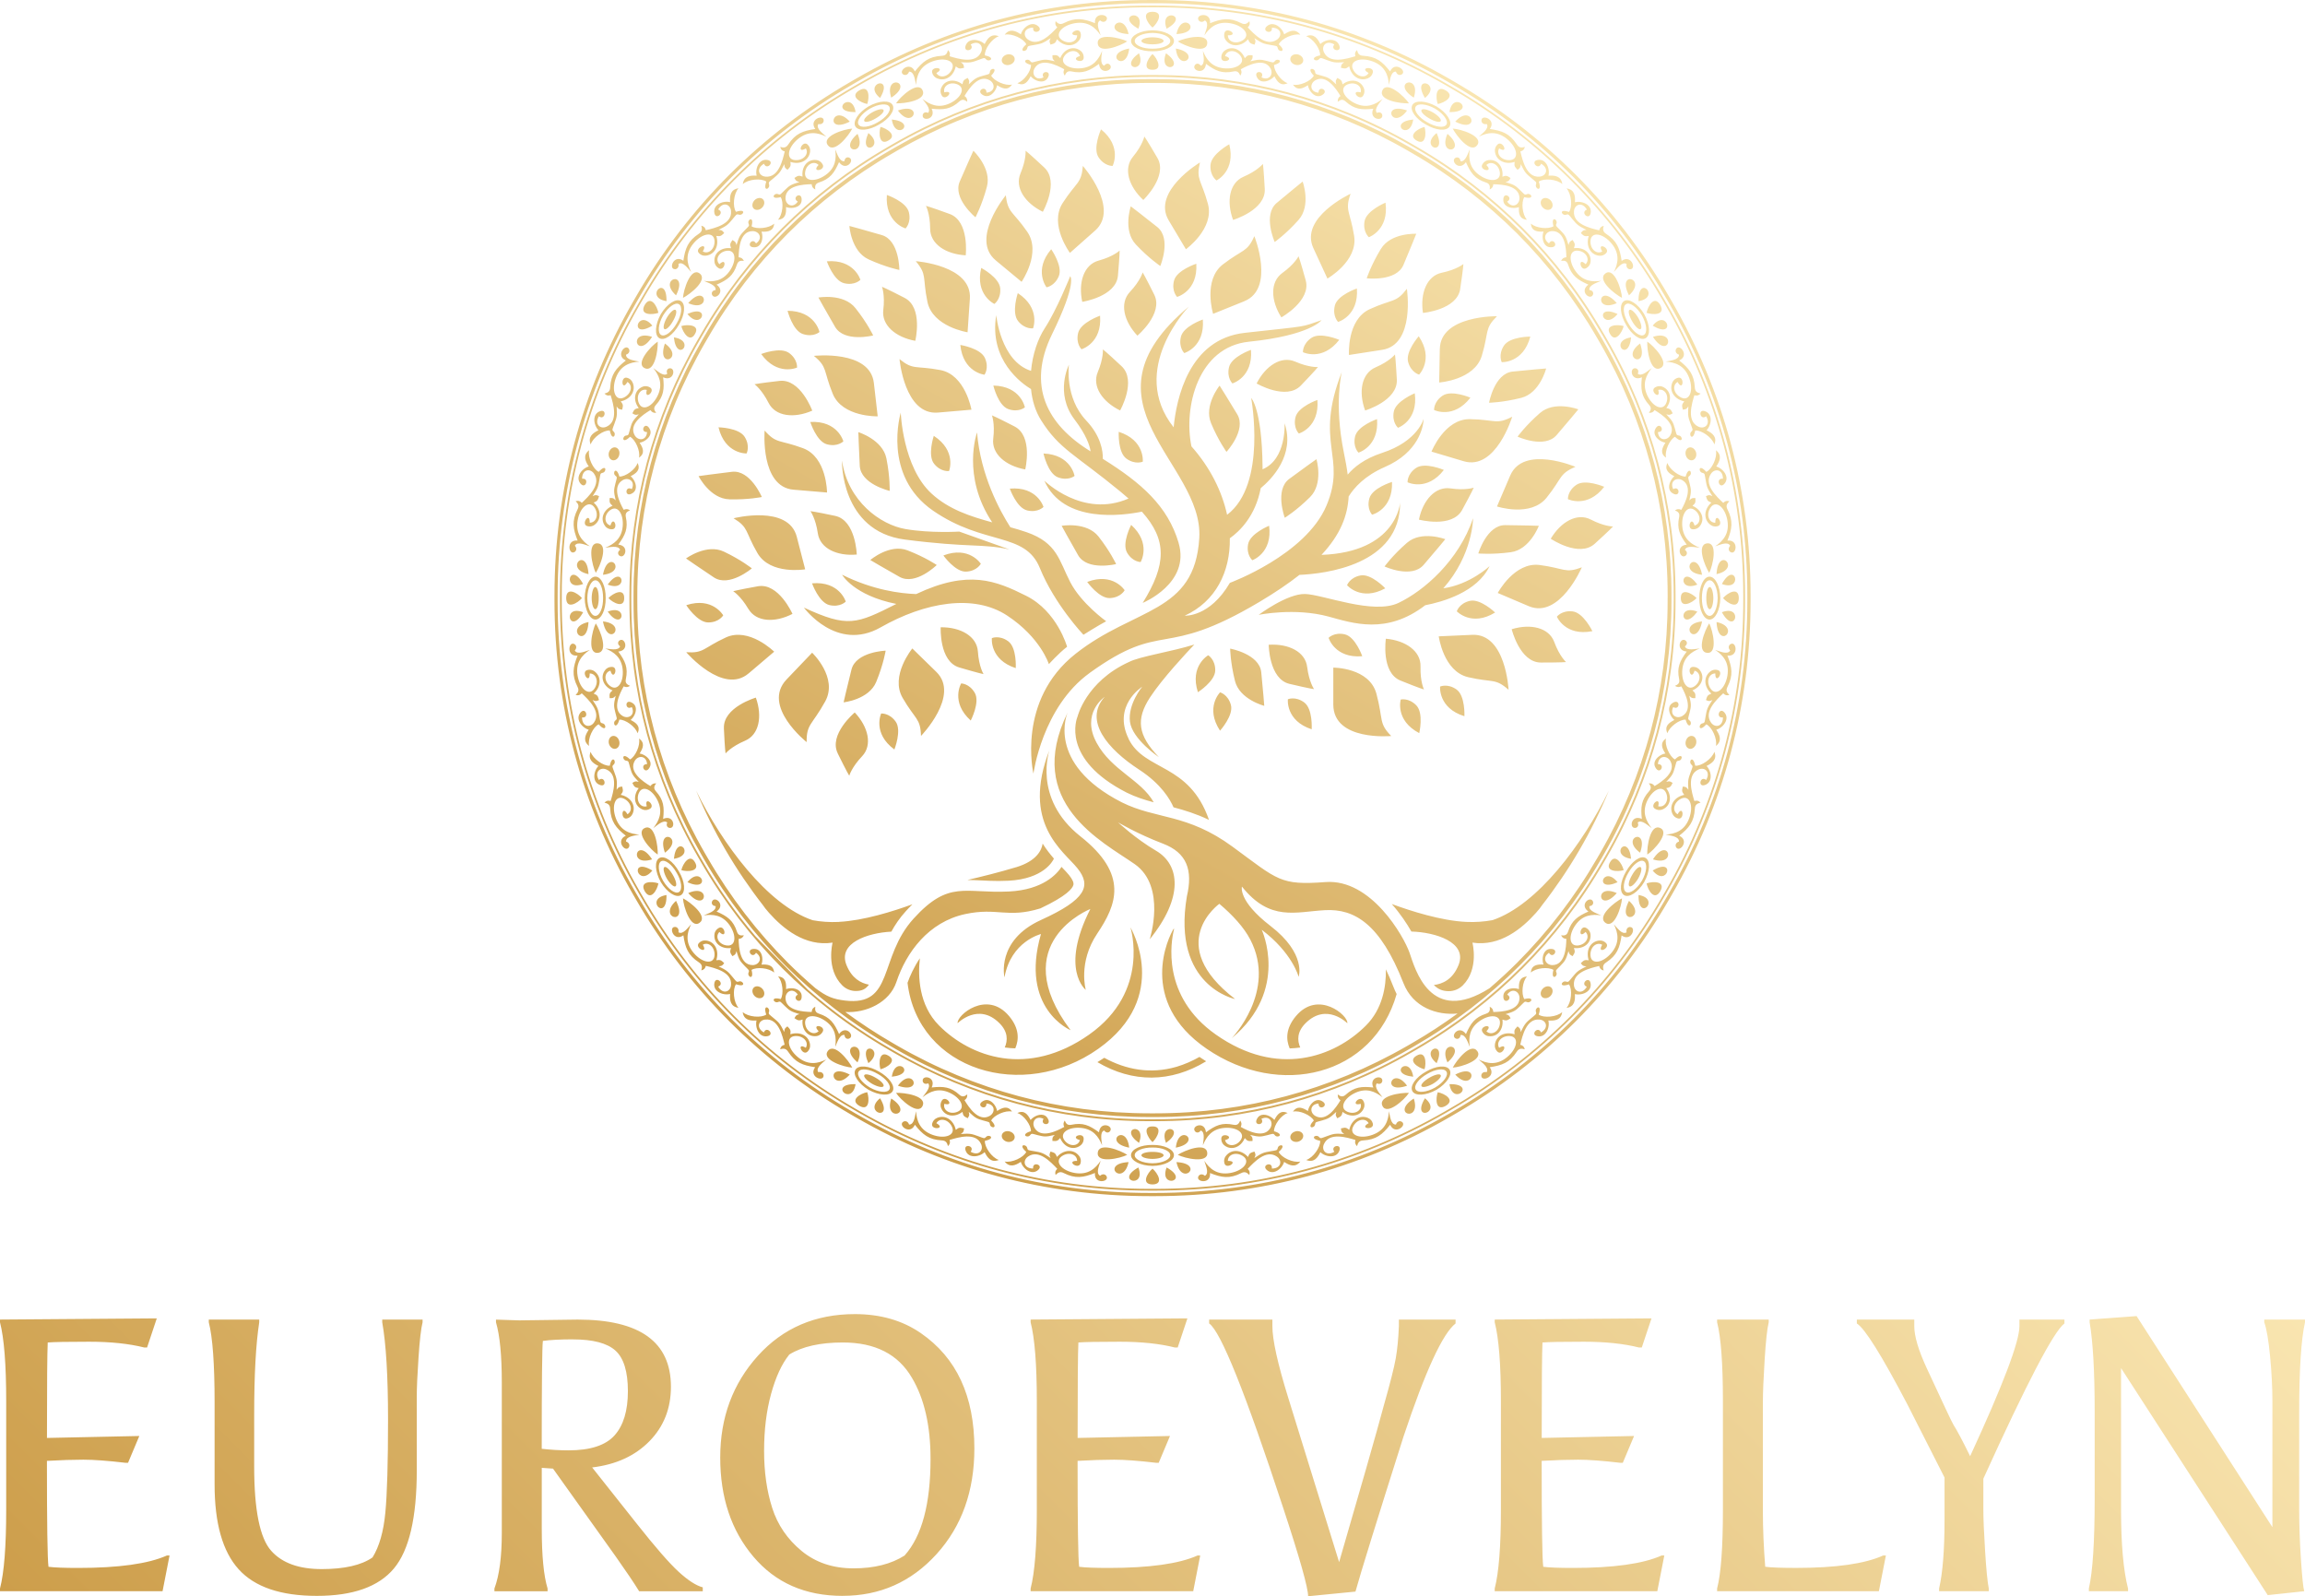 <?xml version="1.0" encoding="UTF-8"?>
<svg id="Calque_2" data-name="Calque 2" xmlns="http://www.w3.org/2000/svg" xmlns:xlink="http://www.w3.org/1999/xlink" viewBox="0 0 722.01 500">
  <defs>
    <style>
      .cls-1 {
        fill: url(#Dégradé_sans_nom_3);
      }

      .cls-2 {
        fill: url(#Dégradé_sans_nom_3-2);
      }
    </style>
    <linearGradient id="Dégradé_sans_nom_3" data-name="Dégradé sans nom 3" x1="454.68" y1="25.1" x2="267.33" y2="349.59" gradientUnits="userSpaceOnUse">
      <stop offset="0" stop-color="#f9e5b0"/>
      <stop offset="1" stop-color="#cd9e4b"/>
    </linearGradient>
    <linearGradient id="Dégradé_sans_nom_3-2" data-name="Dégradé sans nom 3" x1="562.72" y1="254.04" x2="159.17" y2="657.59" xlink:href="#Dégradé_sans_nom_3"/>
  </defs>
  <path class="cls-1" d="M262.76,288.76c7.7-.37,17.03-3.31,23.05-5.51-.69.68-1.39,1.41-2.11,2.21-1.87,2.05-3.32,4.21-4.5,6.36-7.37.38-16.82,3.52-14.06,10.44,1.65,4.15,4.48,5.7,7.04,6.17-1.03,1.42-2.22,1.98-4.1,1.98h-.02c-1.58,0-3.11-.64-4.23-1.76-5.2-5.15-3.03-13.39-3.03-13.39-8.63,1.31-15.53-4.4-19.92-9.34-.99-1.12-1.56-1.86-1.85-2.33-8.54-10.95-15.63-23.04-20.97-35.93,8.09,16.61,22.32,35.82,36.49,40.58,2.51.46,5.25.68,8.2.54ZM341.31,210.79c23.5-16.92,22.38-3.93,53.21-22.26,4.96-2.95,9.09-5.76,12.52-8.46,7.98-.35,31.62-3.06,31.52-22.65,0,0-.97,15.52-24.62,16.39,6.01-6.43,8.18-12.35,8.51-18.3,1.7-2.75,5.01-6.48,11.35-9.24,10.47-4.56,12.06-12.42,12.14-15.12,0,0-1.75,7.05-13.01,10.71-5.57,1.81-8.87,4.52-10.78,6.81-.29-2.25-.72-4.54-1.2-6.89-3.17-15.55-.63-25.31-.63-25.31-8.85,22.58,1.71,26.46-4.84,41.94-6.55,15.47-30.24,24.16-30.24,24.16-6.32,10.83-14.14,10.28-14.14,10.28,9.67-4.41,14.3-13.72,14.13-24.25,3.05-2.16,8.01-6.91,9.68-15.69,3.35-2.77,10.84-10.32,7.47-20.33,0,0,.66,11.26-6.9,14.42,0-.24,0-.48,0-.73-.18-18.27-3.57-21.62-3.57-21.62,0,0,5.06,27.08-7.54,36.6-1.59-7.35-5.33-14.87-11.17-21.43-2.52-12.19,2.01-31.14,18-32.78,19.28-1.98,22.77-6.75,22.77-6.75-6.98,2.34-3.19,1.65-24.08,3.97-17.49,1.94-21.39,20.6-22.26,29.59-14.38-18.14,4.76-37.81,4.76-37.81-36.3,30.35,4.7,48.73,3.27,72.49-1.43,23.76-20.18,21.6-38.74,36.25-18.57,14.64-13.21,37.55-13.21,37.55,0,0,2.74-20.83,17.62-31.54ZM446.44,189.58c5.45-1.05,16.26-4.11,20.15-12.24,0,0-6.16,5.77-14.49,6.94,9.32-10.58,9.32-21.94,9.32-21.94-4.52,13.33-15.39,22.7-23.33,26.5-7.94,3.81-23.65-2.62-29.28-2.78-5.63-.16-14.55,6.53-14.55,6.53,0,0,11.3-2.33,21.85.53,7.54,2.04,18.19,5.81,30.34-3.55ZM369.2,170.08c-3.41-11.59-11.69-18.82-23.75-26.35.05-2.52-.63-7.16-5.22-12.02-6.82-7.22-5.4-17.46-5.4-17.46,0,0-4.52,8.89,1.75,17.14,3.68,4.85,4.76,8.12,5.03,9.99-13.65-8.33-19.99-20.51-12.09-36.65,7.98-16.31,5.71-18.21,5.71-18.21,0,0-4.21,10.55-7.98,16.31-2.12,3.24-3.82,8.13-4.29,13.34-9.58-3.06-10.9-17.47-10.9-17.47-2.34,14.18,8.09,21.49,10.9,23.18.33,3.46,1.32,6.86,3.18,9.81,5.71,9.05,10.52,10.54,24.92,22.38.86.71,1.67,1.4,2.44,2.09-14.37,6.29-26.37-5.6-26.37-5.6,5.97,13.54,24.61,10.92,30.54,9.71,8,8.89,7.68,16.63.27,28.58,0,0,14.98-6.11,11.25-18.77ZM328.55,208.03s3.06-3.42,5.7-5.44c0,0-3.05-11.08-12.81-15.96-9.54-4.77-18.06-8.29-34.46-.55-4.93-.16-13.54-1.24-23.21-6.06,0,0,3.63,6.49,17,9.15-12.54,6.32-15.17,7.51-28.96,1.15,0,0,10.24,14.05,24.04,6.19,13.81-7.86,29.16-10.59,39.64-3.69,10.47,6.9,13.06,15.21,13.06,15.21ZM346.5,194.6s-7.77-5.52-11.26-12.26c-3.49-6.75-4.05-12.3-13.65-15.63-1.65-.57-3.36-1.08-5.11-1.56-3.3-5.17-9.32-16.2-10.44-29.7,0,0-4.92,13.66,4.76,28.17-6.76-1.84-13.61-4.04-19.01-9.02-9.05-8.33-9.64-25.35-9.64-25.35,0,0-5.95,19.64,10.12,30.71,16.07,11.07,28.81,6.55,33.45,17.97,4.64,11.43,13.65,20.9,13.65,20.9,0,0,4.79-3.01,7.14-4.24ZM300.48,166.51s-8.99.56-16.84-.79c-7.86-1.35-18.03-8.69-19.88-21.35-.07-.5-.65,22.02,19.7,24.64,20.35,2.62,23.93,1.19,32.73,3.09l-15.71-5.59ZM353.55,231.46c-5.18-10.47,4.23-16.35,4.23-16.35,0,0-4.54,5.43-3.83,10.98.7,5.46,9.06,11.08,9.06,11.08-6.67-6.9-7.22-11.9-2.78-18.73,3.77-5.79,11.6-14.16,13.88-16.55-7.36,2.3-17.12,3.71-20.53,5.49-13.47,6.16-16.07,17.13-16.07,17.13v-.03c-.21.54-5.31,13.23,15.42,23.8,2.83,1.4,5.61,2.27,8.46,3.03-3.98-7.08-13.16-9.93-17.88-18.62-5.04-9.28,2.5-14.4,2.5-14.4-6.67,7.46,1.03,16.43,10.79,22.77,6.93,4.51,9.74,9.37,10.79,11.82,3.42.9,7.09,2.02,11.11,3.93-6.22-17.9-20.13-15.15-25.18-25.35ZM328.81,234.72c-9.08,23.15,4.29,31.78,8.69,37.26,4.4,5.48,2.74,9.76-11.43,16.19-14.16,6.43-11.43,17.97-11.43,17.97,2.02-11.31,11.43-13.57,11.43-13.57-6.76,23.38,9.28,30.12,9.28,30.12-20.59-27.38,6.19-37.97,6.19-37.97-9.64,18.93-1.43,25.35-1.43,25.35,0,0-2.5-8.57,3.57-17.62,6.07-9.05,9.96-18.45-5.24-30.47-15.2-12.02-9.64-27.26-9.64-27.26ZM318.34,271.62c-5.34,1.62-11.19,3.06-15.33,4.02.03,0,.06,0,.09,0,1.38,0,2.78.07,4.27.14,1.7.08,3.45.17,5.42.17,1.09,0,2.12-.03,3.15-.08,10.99-.57,13.85-6.23,14.1-6.76l.07-.19c-1.18-1.36-2.4-2.9-3.51-4.68-.31,2.03-1.84,5.43-8.26,7.39ZM377.97,328.51c22.87,15.69,52.2,8.5,59.51-17.14-.35-.69-.68-1.42-.99-2.22-.78-2-1.57-3.84-2.38-5.53.09,5.43-1.04,12.41-6.26,17.63-9.88,9.88-27.73,16.37-47.02,2.8-17.17-12.08-14-29.26-13.1-32.88,0-.13-.01-.25-.02-.38-1.73,2.65-11.5,22.79,10.26,37.72ZM341.19,324.05c-19.28,13.57-37.14,7.08-47.02-2.8-6.42-6.42-6.66-15.51-6.04-21.08-1.91,2.84-3.14,5.66-3.86,7.68,3.29,27.45,36.18,37.36,59.77,20.66,23.03-16.3,10.05-38.03,10.05-38.03,0,0,6.37,20-12.91,33.57ZM343.75,332.7c11.04,6.52,23,6.47,34.06-.27-.58-.36-1.15-.73-1.73-1.12-.12-.08-.24-.16-.36-.25-2.27,1.29-4.66,2.34-7.17,3.09-8.17,2.37-15.84.92-22.66-2.81-.7.47-1.42.93-2.14,1.36ZM467.45,288.23c-2.51.46-5.25.68-8.2.54-7.81-.37-17.3-3.39-23.31-5.61.02.02.03.03.05.05,2.6,2.95,4.64,6,6.11,8.58,7.46.2,17.62,3.32,14.78,10.47-1.81,4.53-5.01,5.96-7.74,6.27,1.15,1.22,2.63,1.94,4.66,1.94h.02c1.64,0,3.22-.67,4.38-1.82,5.18-5.15,3.02-13.39,3.02-13.39,8.63,1.31,15.53-4.4,19.92-9.34.98-1.1,1.54-1.83,1.83-2.3,8.55-10.96,15.64-23.05,20.98-35.96-8.09,16.61-22.32,35.82-36.49,40.58ZM313.07,320.5c2.67,2.67,2.64,5.36,1.66,7.6,1.09.16,2.19.25,3.29.28,1.18-2.73,1.31-6.24-1.94-10.11-6.98-8.33-16.51-.16-16.11,2.22,0,0,6.51-6.59,13.09,0ZM407.28,328.11c-.98-2.25-1.01-4.93,1.66-7.6,6.59-6.59,13.09,0,13.09,0,.4-2.38-9.13-10.55-16.11-2.22-3.24,3.87-3.12,7.38-1.94,10.11,1.1-.03,2.2-.13,3.29-.28ZM229.79,162.34c4.81,2.96,3.47,3.99,7.47,10.91,4.01,6.92,14.95,5.08,14.95,5.08l-2.63-10.19c-2.63-10.19-19.79-5.8-19.79-5.8ZM234.48,210.95l8.02-6.82s-7.89-7.81-15.15-4.45c-7.26,3.36-6.76,4.97-12.39,4.62,0,0,11.51,13.46,19.52,6.64ZM254.94,111.47c4.35,3.59,2.88,4.43,5.89,11.84,3.01,7.41,14.1,7.1,14.1,7.1l-1.2-10.45c-1.2-10.46-18.8-8.49-18.8-8.49ZM239.51,134.86s-1.43,17.65,9.06,18.53l10.49.88s-.03-11.1-7.53-13.88c-7.5-2.78-8.29-1.28-12.02-5.53ZM303.08,104.07l.72-10.5c.72-10.5-16.94-11.76-16.94-11.76,3.63,4.33,2.03,4.88,3.64,12.72,1.61,7.84,12.58,9.55,12.58,9.55ZM294.53,115.91c-7.86-1.48-8.39.12-12.77-3.43,0,0,1.55,17.64,12.04,16.75l10.49-.9s-1.89-10.94-9.75-12.42ZM343.02,72.24c7.88-6.98-3.83-20.27-3.83-20.27-.45,5.63-1.98,4.9-6.32,11.62-4.35,6.72,2.27,15.62,2.27,15.62l7.88-6.98ZM311.9,81.56l8.1,6.71s6.32-9.12,1.76-15.69c-4.56-6.57-6.07-5.79-6.7-11.41,0,0-11.26,13.67-3.16,20.38ZM389.75,94.35c9.76-3.94,3.16-20.38,3.16-20.38-2.3,5.16-3.5,3.96-9.84,8.84-6.34,4.88-3.08,15.49-3.08,15.49l9.76-3.94ZM371.47,78.07s9.01-6.48,6.9-14.2c-2.11-7.72-3.78-7.49-2.5-12.99,0,0-15.18,9.12-9.79,18.15l5.39,9.04ZM422.55,111.19l10.4-1.61c10.4-1.61,7.74-19.12,7.74-19.12-3.42,4.49-4.31,3.06-11.6,6.36-7.29,3.3-6.54,14.37-6.54,14.37ZM415.79,87.26s9.64-5.49,8.37-13.39c-1.28-7.9-2.97-7.85-1.11-13.18,0,0-16.06,7.46-11.66,17.01l4.41,9.56ZM473.68,130.53c-5.02,2.59-5.21.91-13.21.76-8-.15-12.07,10.17-12.07,10.17l10.08,3.01c10.08,3.01,15.2-13.94,15.2-13.94ZM451,109.29l-.19,10.52s11.07-.75,13.36-8.41c2.29-7.67.74-8.36,4.74-12.35,0,0-17.71-.28-17.9,10.24ZM482.29,176.98c-7.93-1.04-13.14,8.76-13.14,8.76l9.68,4.12c9.68,4.12,16.66-12.16,16.66-12.16-5.28,2.01-5.28.32-13.21-.72ZM493.49,146.23s-16.3-6.93-20.44,2.74l-4.14,9.67s10.54,3.48,15.55-2.76c5.01-6.24,3.84-7.46,9.04-9.66ZM417.64,209.13v11.56c.02,11.56,18.14,9.85,18.14,9.85-4.01-4.08-2.42-4.96-4.63-13.22-2.2-8.25-13.52-8.2-13.52-8.2ZM472.54,216.07s-.85-17.69-11.36-17.22l-10.51.47s1.45,11,9.24,12.8c7.8,1.8,8.39.21,12.63,3.94ZM252.67,232.46c-.08-5.72,1.68-5.26,5.81-12.74,4.12-7.48-4.09-15.27-4.09-15.27l-7.99,8.36c-7.99,8.36,6.28,19.65,6.28,19.65ZM285.77,203.12s-7.05,8.57-3.03,15.49c4.01,6.92,5.58,6.27,5.75,11.91,0,0,12.34-12.7,4.81-20.05l-7.53-7.35ZM308.08,211.15s-1.45-2.32-1.77-7.08c-.32-4.77-5.41-7.66-11.65-7.59,0,0-.53,10.72,5.81,12.59,6.34,1.87,7.6,2.08,7.6,2.08ZM262.4,235.98c2.92,5.94,3.62,7,3.62,7,0,0,.73-2.63,4.02-6.1,3.29-3.46,1.97-9.17-2.3-13.71,0,0-8.25,6.87-5.33,12.8ZM226.75,228.14c.3,6.61.52,7.86.52,7.86,0,0,1.72-2.12,6.12-3.99,4.4-1.86,5.47-7.62,3.37-13.49,0,0-10.31,3-10,9.61ZM234.42,190.72c2.42,4.12,8.27,4.42,13.81,1.57,0,0-4.33-9.82-10.84-8.65-6.51,1.17-7.73,1.55-7.73,1.55,0,0,2.33,1.42,4.75,5.54ZM268.37,173.7s-.3-10.73-6.77-12.11c-6.47-1.38-7.74-1.48-7.74-1.48,0,0,1.62,2.2,2.31,6.93.69,4.73,5.99,7.21,12.2,6.66ZM240.74,126.19c2.16,4.26,7.97,4.93,13.69,2.44,0,0-3.7-10.08-10.27-9.32-6.57.75-7.81,1.05-7.81,1.05,0,0,2.24,1.57,4.39,5.83ZM283.35,93.3c-5.88-3.03-7.08-3.47-7.08-3.47,0,0,.99,2.55.41,7.29-.58,4.74,3.88,8.53,10.02,9.64,0,0,2.53-10.43-3.35-13.46ZM317.79,133.58c-5.88-3.03-7.08-3.47-7.08-3.47,0,0,.99,2.55.41,7.29-.58,4.74,3.88,8.53,10.02,9.64,0,0,2.53-10.43-3.35-13.46ZM343.86,116.56c-1.85,4.4,1.4,9.27,7,12.01,0,0,5.29-9.34.46-13.86-4.83-4.52-5.86-5.27-5.86-5.27,0,0,.25,2.72-1.6,7.12ZM326.65,66.34s5.29-9.34.46-13.86c-4.83-4.52-5.86-5.27-5.86-5.27,0,0,.25,2.72-1.6,7.12-1.85,4.4,1.4,9.27,7,12.01ZM358.13,62.64s7.75-7.43,4.42-13.15c-3.32-5.72-4.1-6.73-4.1-6.73,0,0-.54,2.68-3.58,6.36-3.04,3.69-1.32,9.28,3.25,13.52ZM361.56,92.32c-2.94-5.93-3.64-6.99-3.64-6.99,0,0-.72,2.64-3.99,6.11s-1.93,9.17,2.35,13.7c0,0,8.22-6.9,5.28-12.83ZM401.67,85.51c-3.88,2.79-3.64,8.64-.3,13.9,0,0,9.38-5.21,7.63-11.59-1.76-6.38-2.25-7.55-2.25-7.55,0,0-1.2,2.45-5.08,5.24ZM386.24,68.89s10.28-3.08,9.93-9.69c-.36-6.6-.58-7.86-.58-7.86,0,0-1.7,2.14-6.09,4.03-4.39,1.9-5.41,7.66-3.26,13.51ZM437.54,118.9c-.36-6.6-.58-7.86-.58-7.86,0,0-1.7,2.14-6.09,4.03s-5.41,7.66-3.26,13.51c0,0,10.28-3.08,9.93-9.69ZM457.99,159.74c3.17-5.81,3.64-6.99,3.64-6.99,0,0-2.57.93-7.3.23-4.73-.69-8.62,3.68-9.87,9.78,0,0,10.37,2.78,13.54-3.03ZM485.75,168.75s8.88,6.02,13.78,1.57c4.9-4.45,5.73-5.41,5.73-5.41,0,0-2.73.03-6.97-2.17-4.24-2.2-9.35.65-12.54,6.01ZM473.52,197.09s2.52,10.43,9.14,10.44c6.61,0,7.88-.15,7.88-.15,0,0-2.04-1.81-3.7-6.3-1.66-4.48-7.36-5.81-13.32-3.99ZM444.96,208.75c.14-4.78-4.65-8.14-10.86-8.68,0,0-1.56,10.62,4.57,13.1s7.37,2.8,7.37,2.8c0,0-1.22-2.45-1.08-7.22ZM397.41,201.96s.07,10.73,6.5,12.25c6.44,1.52,7.7,1.65,7.7,1.65,0,0-1.57-2.23-2.16-6.97-.59-4.74-5.83-7.34-12.05-6.93ZM457.38,90.52c.98-6.54,1.01-7.82,1.01-7.82,0,0-2.09,1.75-6.77,2.73-4.68.98-6.83,6.42-5.9,12.59,0,0,10.69-.96,11.67-7.5ZM405.72,113.28c-4.38-1.91-9.29,1.28-12.1,6.84,0,0,9.27,5.41,13.86.64,4.58-4.77,5.35-5.79,5.35-5.79,0,0-2.72.22-7.1-1.69ZM338.99,94.55s10.61-1.61,11.19-8.2c.57-6.59.53-7.86.53-7.86,0,0-1.98,1.88-6.59,3.14-4.61,1.26-6.43,6.83-5.12,12.92ZM302.5,79.96s1.2-10.67-5.01-12.93c-6.21-2.27-7.45-2.55-7.45-2.55,0,0,1.3,2.4,1.32,7.18.02,4.78,4.92,7.98,11.15,8.31ZM233.85,142.04s1.22-2.25-.57-5.16c-1.78-2.92-8.22-3.03-8.22-3.03,2.03,8.42,8.78,8.19,8.78,8.19ZM249.66,115.13s.27-2.54-2.48-4.56c-2.76-2.02-8.75.32-8.75.32,5.07,7.02,11.23,4.25,11.23,4.25ZM308.38,117.37s1.52-2.06.15-5.19c-1.36-3.13-7.72-4.13-7.72-4.13.85,8.62,7.57,9.33,7.57,9.33ZM327.81,89.99s2.53-.34,3.85-3.49c1.31-3.16-2.38-8.43-2.38-8.43-5.62,6.59-1.47,11.92-1.47,11.92ZM313.31,90.34c-.27-3.41-5.95-6.42-5.95-6.42-2.01,8.42,4.11,11.28,4.11,11.28,0,0,2.1-1.45,1.84-4.86ZM283.65,71.56s1.85-1.77,1.04-5.09c-.8-3.32-6.89-5.4-6.89-5.4-.65,8.64,5.85,10.49,5.85,10.49ZM214.96,189.56s3.47,5.42,6.89,5.41c3.42-.01,4.69-2.23,4.69-2.23,0,0-3.35-5.87-11.58-3.18ZM251.53,104.64c3.25,1.06,5.16-.64,5.16-.64,0,0-1.34-6.62-10-6.65,0,0,1.59,6.23,4.84,7.3ZM323.59,102.84s2.47-6.29-4.78-11.02c0,0-2.05,6.1.1,8.76s4.68,2.26,4.68,2.26ZM311.15,120.77s1.48,6.26,4.71,7.38,5.17-.55,5.17-.55c0,0-1.22-6.65-9.88-6.83ZM344.58,98.89s-6.08,2.1-6.87,5.42c-.79,3.33,1.06,5.09,1.06,5.09,0,0,6.49-1.88,5.81-10.51ZM498.79,197.69s-2.8-5.79-6.2-6.18-4.92,1.66-4.92,1.66c0,0,2.63,6.22,11.12,4.53ZM451.09,215.06s-.65,6.73,7.62,9.28c0,0,.3-6.43-2.5-8.39-2.8-1.96-5.12-.89-5.12-.89ZM408.51,220.01c-2.76-2.01-5.1-.98-5.1-.98,0,0-.77,6.71,7.46,9.41,0,0,.4-6.42-2.36-8.43ZM438.76,219.12s-1.87,6.49,5.8,10.52c0,0,1.46-6.27-.93-8.71-2.39-2.44-4.87-1.81-4.87-1.81ZM426.15,180.25c-3.36.65-4.2,3.06-4.2,3.06,0,0,4.38,5.14,11.97.97,0,0-4.42-4.68-7.77-4.03ZM491.13,156.35s6.07,2.98,11.37-3.87c0,0-5.91-2.54-8.73-.61-2.82,1.93-2.64,4.48-2.64,4.48ZM460.58,124.56s-5.91-2.54-8.73-.61c-2.82,1.93-2.64,4.48-2.64,4.48,0,0,6.07,2.98,11.37-3.87ZM419.5,106.45s-5.91-2.54-8.73-.61c-2.82,1.93-2.64,4.48-2.64,4.48,0,0,6.07,2.98,11.37-3.87ZM452.27,147.2s-5.91-2.54-8.73-.61c-2.82,1.93-2.64,4.48-2.64,4.48,0,0,6.07,2.98,11.37-3.87ZM479.35,105.43s-6.43-.02-8.28,2.86c-1.84,2.88-.67,5.15-.67,5.15,0,0,6.75.36,8.95-8.01ZM428.78,74.3s6.37-2.24,5.21-10.82c0,0-5.95,2.44-6.56,5.8-.6,3.36,1.35,5.02,1.35,5.02ZM310.69,199.89s-.75,6.72,7.48,9.39c0,0,.39-6.42-2.38-8.43-2.77-2-5.1-.97-5.1-.97ZM254.36,182.71s2.15,6.07,5.48,6.83c3.33.76,5.08-1.1,5.08-1.1,0,0-1.93-6.48-10.56-5.72ZM352.28,184.88s-3.64-5.69-11.73-2.6c0,0,3.74,5.24,7.15,5.06,3.41-.18,4.58-2.46,4.58-2.46ZM331.41,149.52c3.21,1.19,5.18-.44,5.18-.44,0,0-1.08-6.67-9.73-7.03,0,0,1.35,6.29,4.56,7.48ZM295.5,173.99s3.74,5.24,7.15,5.06c3.41-.18,4.58-2.46,4.58-2.46,0,0-3.64-5.69-11.73-2.6ZM280.15,234.77s2.39-5.97.4-8.75c-2-2.77-4.54-2.52-4.54-2.52,0,0-2.83,6.14,4.15,11.27ZM428.94,156.09c-.93,3.29.85,5.13.85,5.13,0,0,6.56-1.61,6.24-10.26,0,0-6.16,1.85-7.09,5.14ZM441.09,113.44c.95,3.28,3.43,3.9,3.43,3.9,0,0,4.72-4.83-.12-12.01,0,0-4.26,4.82-3.31,8.11ZM468.32,191.86s-4.64-4.46-7.96-3.64c-3.32.81-4.04,3.26-4.04,3.26,0,0,4.63,4.92,12,.38ZM426.71,205.55s-2.13-6.07-5.46-6.85c-3.33-.77-5.08,1.09-5.08,1.09,0,0,1.91,6.48,10.54,5.76ZM382.17,216.86s-4.78,4.78-.01,12.01c0,0,4.31-4.78,3.4-8.07-.91-3.29-3.39-3.94-3.39-3.94ZM418.12,95.74c-.82,3.32,1.02,5.09,1.02,5.09,0,0,6.51-1.83,5.89-10.47,0,0-6.1,2.05-6.92,5.37ZM316.31,153.06s2.14,6.07,5.47,6.83c3.33.77,5.08-1.1,5.08-1.1,0,0-1.92-6.48-10.55-5.74ZM354.32,164.42s-2.99,5.7-1.29,8.66c1.7,2.96,4.26,2.97,4.26,2.97,0,0,3.44-5.82-2.97-11.64ZM292.6,145.28c2.15,2.66,4.68,2.26,4.68,2.26,0,0,2.47-6.29-4.78-11.02,0,0-2.05,6.1.1,8.76ZM259.06,139.18c3.3.88,5.11-.93,5.11-.93,0,0-1.71-6.54-10.36-6.08,0,0,1.94,6.14,5.24,7.01ZM264.42,88.72c3.33.79,5.09-1.07,5.09-1.07,0,0-1.88-6.49-10.51-5.8,0,0,2.1,6.08,5.43,6.87ZM437.91,133.99s6.38-2.22,5.25-10.8c0,0-5.96,2.42-6.58,5.78-.62,3.36,1.33,5.02,1.33,5.02ZM390.95,170.46c-.62,3.36,1.33,5.02,1.33,5.02,0,0,6.38-2.22,5.25-10.8,0,0-5.96,2.42-6.58,5.78ZM381.06,56.52s6.09-2.93,3.99-11.33c0,0-5.65,3.08-5.88,6.49-.23,3.41,1.89,4.84,1.89,4.84ZM375.23,216.82s5.43-3.45,5.43-6.87c0-3.42-2.21-4.7-2.21-4.7,0,0-5.88,3.33-3.22,11.57ZM304.07,225.69s2.98-5.7,1.27-8.66c-1.71-2.96-4.27-2.96-4.27-2.96,0,0-3.43,5.82,3,11.63ZM424.47,136.69c-.79,3.33,1.06,5.09,1.06,5.09,0,0,6.49-1.88,5.81-10.51,0,0-6.08,2.1-6.87,5.42ZM391.85,109.59s-6.08,2.1-6.87,5.42c-.79,3.33,1.06,5.09,1.06,5.09,0,0,6.49-1.88,5.81-10.51ZM369.9,105.5c-.79,3.33,1.06,5.09,1.06,5.09,0,0,6.49-1.88,5.81-10.51,0,0-6.08,2.1-6.87,5.42ZM350.43,135.26s-.36,6.42,2.42,8.41,5.11.94,5.11.94c0,0,.72-6.72-7.53-9.35ZM405.79,130.7c-.79,3.33,1.06,5.09,1.06,5.09,0,0,6.49-1.88,5.81-10.51,0,0-6.08,2.1-6.87,5.42ZM348.51,51.97s3.1-6-3.63-11.45c0,0-2.66,5.86-.79,8.72,1.87,2.86,4.42,2.73,4.42,2.73ZM367.75,87.89c-.86,3.31.96,5.11.96,5.11,0,0,6.53-1.75,6.02-10.39,0,0-6.12,1.98-6.98,5.28ZM228.45,156.41c6.03.15,10.18-.73,10.18-.73,0,0-3.61-8.57-9.35-7.9-5.45.64-10.46,1.36-10.46,1.36,0,0,3.6,7.11,9.63,7.26ZM274.47,213.58c2.29-5.58,2.95-9.77,2.95-9.77,0,0-9.3.32-10.71,5.92-1.34,5.32-2.46,10.26-2.46,10.26,0,0,7.93-.83,10.22-6.41ZM272.06,81.24c5.49,2.5,9.65,3.32,9.65,3.32,0,0,.04-9.3-5.5-10.93-5.26-1.55-10.15-2.85-10.15-2.85,0,0,.52,7.96,6.01,10.46ZM362.51,71.12c-4.28-3.43-8.31-6.49-8.31-6.49,0,0-2.54,7.56,1.59,11.95,4.13,4.39,7.66,6.74,7.66,6.74,0,0,3.57-8.59-.94-12.2ZM379.34,132.55c2.34,5.56,4.84,8.98,4.84,8.98,0,0,6.34-6.81,3.37-11.76-2.82-4.7-5.53-8.98-5.53-8.98,0,0-5.01,6.2-2.67,11.76ZM432.53,77.98c-3.12,5.16-4.42,9.19-4.42,9.19,0,0,9.23,1.12,11.5-4.19,2.15-5.05,4.01-9.75,4.01-9.75,0,0-7.96-.41-11.08,4.75ZM475.36,136.77s8.45,3.89,12.23-.49c3.59-4.15,6.8-8.06,6.8-8.06,0,0-7.46-2.82-12.01,1.14-4.54,3.96-7.02,7.41-7.02,7.41ZM445.92,176.95c3.59-4.15,6.8-8.06,6.8-8.06,0,0-7.46-2.82-12.01,1.14-4.55,3.96-7.02,7.41-7.02,7.41,0,0,8.45,3.89,12.23-.49ZM273.51,105.07s-1.8-3.84-5.55-8.56c-3.75-4.72-11.6-3.31-11.6-3.31,0,0,2.44,4.43,5.21,9.17,2.91,4.99,11.93,2.71,11.93,2.71ZM268.87,135.36s.15,5.06.44,10.54c.31,5.77,9.37,7.86,9.37,7.86,0,0,.15-4.24-1.02-10.15-1.17-5.91-8.8-8.25-8.8-8.25ZM272.62,175.42s4.35,2.59,9.14,5.27c5.04,2.82,11.66-3.71,11.66-3.71,0,0-3.5-2.4-9.12-4.58-5.62-2.18-11.68,3.01-11.68,3.01ZM235.51,178.03s-3.31-2.65-8.75-5.24c-5.44-2.59-11.87,2.14-11.87,2.14,0,0,4.15,2.9,8.72,5.93,4.81,3.19,11.9-2.83,11.9-2.83ZM349.61,176.69s-1.78-3.85-5.49-8.6c-3.71-4.75-11.57-3.39-11.57-3.39,0,0,2.41,4.45,5.15,9.2,2.88,5.01,11.91,2.79,11.91,2.79ZM305.55,68.06s2.02-3.73,3.58-9.55c1.57-5.82-4.23-11.29-4.23-11.29,0,0-2.11,4.6-4.27,9.64-2.28,5.31,4.92,11.2,4.92,11.2ZM406.76,68.87c4.01-4.5,1.28-11.99,1.28-11.99,0,0-3.95,3.17-8.14,6.7-4.41,3.72-.62,12.22-.62,12.22,0,0,3.48-2.43,7.49-6.93ZM466.42,126.15s4.24-.06,10.09-1.53,7.8-9.2,7.8-9.2c0,0-5.05.4-10.5.97-5.74.6-7.38,9.76-7.38,9.76ZM402.44,162.18s3.62-2.21,7.9-6.46c4.28-4.24,2.02-11.89,2.02-11.89,0,0-4.14,2.92-8.54,6.19-4.63,3.45-1.38,12.16-1.38,12.16ZM473.25,172.97c5.97-.81,8.77-8.27,8.77-8.27,0,0-5.06-.17-10.54-.21-5.78-.04-8.42,8.87-8.42,8.87,0,0,4.22.41,10.2-.39ZM385.33,203.17s.05,4.24,1.5,10.09c1.45,5.85,9.18,7.83,9.18,7.83,0,0-.38-5.05-.94-10.51-.58-5.75-9.73-7.41-9.73-7.41ZM281.26,340.08c8.25,2.87,4.74-6.48,0,0h0ZM278.26,330.66c-2.86-1.7-3.07,2.33-2.47,4.27,1.99-.45,5.37-2.65,2.47-4.27ZM264.52,324.2c.1,1.11.93,1.36,1.51,1.09,1.83-.86-1.07-4.39-3.2-1.4-1.49-3.38-2.78-5.24-6.34-6.39-1.18-.4-1.23-1.17-1.11-2.17-.76.43-1.03.74-1.13,1.65-2.69-.05-8.22-.39-8.2-4.43.05-2.08,2.34-3.25,3.86-1.01-2.17,1.21,1.3,3.47,1.21.48,0-.68-.28-1.21-.7-1.6-.99-.93-2.86-1.09-4.2-.6.11-1.9-.1-3.78-2.51-3.96,1.46,1.54,1.85,5.48.84,7.07-3.48-.91-2.12,1.5-.81.93.76-.33.78,0,2.04,1.2,1.51,1.44,1.76,1.73,4.66,2.6-1.08.27-1.07.36-1.59,1.27,1.21.81,1.38.81,2.56.42-.41,3.05,1.54,5.54,4.32,5.19.98-.13,1.58-.68,1.96-1.35,1.1-1.95-3.76-2.7-1.26-.19-1.47,1.47-3.95.19-4.23-2.38-.3-2.83,3.22-3.04,6.41-.78,3.16,2.24,3.43,5.2,3.02,8.06.53-1.06,1.31-4.02,2.9-3.71ZM238.53,302.13c.49-1.34.33-3.21-.6-4.2-.39-.42-.92-.69-1.6-.7-2.99-.09-.73,3.38.48,1.21,2.24,1.52,1.07,3.81-1.01,3.86-4.04.02-4.38-5.51-4.43-8.2.91-.11,1.23-.38,1.65-1.13-1.01.12-1.77.07-2.17-1.11-1.15-3.56-3-4.85-6.39-6.34,2.99-2.13-.55-5.03-1.4-3.2-.27.58-.03,1.41,1.09,1.51.31,1.6-2.64,2.38-3.71,2.9,2.86-.42,5.82-.15,8.06,3.02,2.26,3.19,2.05,6.71-.78,6.41-2.57-.27-3.86-2.76-2.38-4.23,2.52,2.5,1.76-2.36-.19-1.26-.67.38-1.23.98-1.35,1.96-.36,2.78,2.14,4.73,5.19,4.32-.38,1.17-.39,1.34.42,2.56.91-.51,1-.51,1.27-1.59.87,2.9,1.16,3.15,2.6,4.66,1.21,1.27,1.53,1.28,1.2,2.04-.56,1.31,1.84,2.67.93-.81,1.59-1.01,5.53-.62,7.07.84-.17-2.41-2.05-2.62-3.96-2.51ZM272.01,333.02c5.59-4.49-3.39-7.55,0,0h0ZM345.88,354.11c.65.91,1.49.71,1.85.18,1.16-1.66-3.12-3.27-3.48.39-2.98-2.18-5.03-3.15-8.69-2.36-1.22.24-1.65-.39-2.05-1.33-.44.75-.52,1.15-.16,2-2.35,1.3-7.32,3.77-9.32.26-1-1.82.4-3.98,2.84-2.8-1.28,2.14,2.86,2.36,1.29-.18-.35-.59-.84-.91-1.4-1.04-1.33-.31-3.02.49-3.94,1.58-.86-1.7-1.98-3.23-4.15-2.17,2.03.6,4.34,3.82,4.26,5.7-3.47.96-1.09,2.36-.24,1.21.5-.66.67-.4,2.37.02,2.03.49,2.39.62,5.34-.08-.8.77-.75.85-.74,1.89,1.46.09,1.6,0,2.43-.91,1.17,2.85,4.11,4.03,6.34,2.33.79-.6,1.03-1.38,1.02-2.15-.02-2.23-4.61-.46-1.18.47-.54,2.01-3.33,2.14-4.85.05-1.67-2.3,1.27-4.24,5.16-3.88,3.86.36,5.57,2.79,6.64,5.47-.08-1.18-.88-4.14.66-4.66ZM365.24,358c6.71-4.85-2.6-6.68,0,0h0ZM354.28,361.78c.07-1.82,3.09-3.2,6.72-3.15,3.64-.05,6.66,1.34,6.72,3.15.07,1.81-2.95,3.37-6.72,3.42-3.77-.05-6.79-1.6-6.72-3.42ZM355.43,361.82c-.04,1.36,2.46,2.52,5.57,2.56,3.12-.03,5.62-1.2,5.57-2.56-.04-1.36-2.54-2.41-5.57-2.38-3.03-.03-5.53,1.01-5.57,2.38ZM356.77,358c2.6-6.68-6.71-4.85,0,0h0ZM361.01,352.83c-3.33-.04-1.5,3.55,0,4.93,1.5-1.39,3.33-4.98,0-4.93ZM353.7,359.48c-.86-7.98-8.58-1.64,0,0h0ZM236.1,309.35c-.65.64-.53,1.82.27,2.64.82.8,2,.91,2.64.27.64-.66.51-1.83-.29-2.62-.79-.8-1.96-.93-2.62-.29ZM279.35,337.26c8.23-.84,1.09-7.08,0,0h0ZM208.28,267.09c6.48-4.74-2.87-8.25,0,0h0ZM534.47,147.81c-2.42-2.76-2.59.02-1.19.31.81.17.66.45.99,2.22.39,2.12.39,2.51,2.13,5.1-1.01-.5-1.06-.42-2.03-.03.41,1.43.54,1.54,1.69,2.02-2.31,2.06-2.56,5.2-.34,6.92.79.61,1.59.66,2.33.46,2.17-.6-.84-4.76-.75-1.07-2.08,0-2.96-2.64-1.47-4.79,1.65-2.39,4.53-.11,5.25,4.06.72,4.14-1.38,6.49-3.83,8.11,1.15-.3,3.9-1.72,4.71-.18-.78.85-.43,1.71.14,2.01,1.82,1,2.64-4.01-1.01-3.62,1.46-3.67,1.86-6.11.03-9.75-.62-1.19-.15-1.85.59-2.58-.86-.19-1.27-.14-1.93.52-2.04-1.93-6.21-5.78-3.84-9.14,1.2-1.77,3.76-1.38,3.75,1.59-2.47-.36-1.03,3.81.71,1.23.39-.6.48-1.24.36-1.86-.29-1.49-1.77-2.83-3.16-3.23,1.1-1.65,1.91-3.49-.11-5.07.5,2.27-1.28,6.01-3.02,6.77ZM201.97,259.36c-3.14,1.42,1.96,6.97,4.05,8.32.14-2.48-.9-9.74-4.05-8.32ZM199.71,229.67c1.05-2.17-.47-3.29-2.17-4.15,1.09-.91,1.89-2.61,1.58-3.94-.13-.56-.45-1.05-1.04-1.4-2.54-1.57-2.32,2.56-.18,1.29,1.18,2.44-.98,3.84-2.8,2.84-3.51-2.01-1.04-6.97.26-9.32.85.36,1.25.29,2-.16-.93-.4-1.57-.83-1.33-2.05.79-3.66-.18-5.7-2.36-8.69,3.65-.35,2.04-4.63.39-3.48-.53.36-.73,1.21.18,1.85-.53,1.54-3.48.74-4.66.66,2.69,1.07,5.12,2.79,5.47,6.64.36,3.89-1.58,6.83-3.88,5.16-2.09-1.53-1.96-4.32.05-4.85.93,3.42,2.7-1.16.47-1.18-.77,0-1.55.23-2.15,1.02-1.7,2.23-.51,5.17,2.33,6.34-.92.83-1.01.97-.91,2.43,1.05,0,1.12.06,1.89-.74-.7,2.94-.57,3.3-.08,5.34.41,1.7.68,1.87.02,2.37-1.14.85.26,3.23,1.21-.24,1.89-.08,5.1,2.23,5.7,4.26ZM191.83,230.55c-.88.23-1.37,1.31-1.09,2.42.31,1.1,1.27,1.79,2.16,1.55.88-.25,1.36-1.33,1.06-2.41-.28-1.09-1.23-1.79-2.12-1.56ZM211.09,269c7.08-1.09.84-8.23,0,0h0ZM215.33,276.34c7.55,3.39,4.49-5.59,0,0h0ZM217.69,270.09c-1.62-2.9-3.82.48-4.27,2.47,1.95.6,5.97.39,4.27-2.47ZM219.12,289.06c2.81-2.01-2.96-6.55-5.18-7.67.12,2.49,2.38,9.68,5.18,7.67ZM207.72,256.51c.4-3.67.21-5.93-2.3-8.7-.82-.94-.48-1.63.12-2.44-.87,0-1.26.13-1.81.86-2.3-1.39-6.93-4.45-4.89-7.94,1.08-1.77,3.65-1.65,3.85,1.06-2.49-.04-.61,3.65.8,1.02.33-.6.36-1.18.2-1.73-.39-1.3-1.93-2.38-3.34-2.62,1.04-1.6,1.8-3.33-.19-4.68.5,2.06-1.13,5.67-2.81,6.54-2.56-2.52-2.59.23-1.17.4.82.1.68.38,1.17,2.06.59,2.01.66,2.38,2.73,4.58-1.07-.3-1.11-.22-2.01.31.65,1.31.8,1.39,2,1.65-1.88,2.44-1.44,5.57,1.15,6.65.91.38,1.71.2,2.37-.19,1.92-1.14-1.9-4.22-1-.79-2.01.54-3.52-1.81-2.47-4.18,1.15-2.6,4.3-1.02,5.94,2.53,1.62,3.52.37,6.22-1.42,8.49.99-.66,3.14-2.83,4.37-1.76-.47,1.02.13,1.65.77,1.7,2.01.17,1.27-4.34-2.07-2.82ZM268.61,332.77c3.24-7.34-6.61-5.71,0,0h0ZM215.58,279.74c5.71,6.61,7.34-3.24,0,0h0ZM520.04,259.36c-3.15-1.42-4.19,5.84-4.05,8.32,2.09-1.35,7.19-6.9,4.05-8.32ZM506.43,279.74c-7.34-3.24-5.71,6.61,0,0h0ZM453.4,332.77c6.61-5.71-3.24-7.34,0,0h0ZM483.3,309.64c-.8.79-.93,1.96-.29,2.62.64.65,1.82.53,2.64-.27.8-.82.91-2,.27-2.64-.66-.64-1.83-.51-2.62.29ZM532.47,209.91c-.6-.79-1.38-1.03-2.15-1.02-2.23.02-.46,4.61.47,1.18,2.01.54,2.14,3.33.05,4.85-2.3,1.67-4.24-1.27-3.88-5.16.36-3.86,2.79-5.57,5.47-6.64-1.18.08-4.14.88-4.66-.66.91-.65.71-1.49.18-1.85-1.66-1.16-3.27,3.12.39,3.48-2.18,2.98-3.15,5.03-2.36,8.69.24,1.22-.4,1.65-1.33,2.05.75.44,1.15.52,2,.16,1.3,2.35,3.77,7.32.26,9.32-1.82,1-3.98-.4-2.8-2.84,2.14,1.28,2.36-2.86-.18-1.29-.59.35-.91.84-1.04,1.4-.31,1.33.49,3.02,1.58,3.94-1.7.86-3.23,1.98-2.17,4.15.6-2.03,3.82-4.35,5.7-4.26.96,3.47,2.36,1.09,1.21.24-.66-.5-.4-.67.02-2.37.49-2.03.62-2.39-.08-5.34.77.8.85.75,1.89.74.09-1.46,0-1.6-.91-2.43,2.85-1.17,4.03-4.11,2.33-6.34ZM501.57,286.73c-1.06-.53-4.02-1.31-3.71-2.9,1.11-.1,1.36-.94,1.09-1.51-.86-1.83-4.39,1.07-1.4,3.2-3.38,1.49-5.24,2.78-6.39,6.34-.4,1.18-1.17,1.23-2.17,1.11.43.76.74,1.02,1.65,1.13-.05,2.69-.39,8.22-4.43,8.2-2.08-.05-3.25-2.34-1.01-3.86,1.21,2.17,3.47-1.3.48-1.21-.68,0-1.21.28-1.6.7-.93.99-1.09,2.86-.6,4.2-1.9-.11-3.78.1-3.96,2.51,1.54-1.46,5.48-1.85,7.07-.84-.91,3.48,1.5,2.12.93.81-.33-.76,0-.77,1.2-2.04,1.44-1.51,1.73-1.76,2.6-4.66.27,1.08.36,1.07,1.27,1.59.81-1.21.81-1.38.42-2.56,3.05.41,5.54-1.54,5.19-4.32-.13-.98-.68-1.58-1.35-1.96-1.95-1.1-2.7,3.76-.19,1.26,1.47,1.47.19,3.95-2.38,4.23-2.83.3-3.04-3.22-.78-6.41,2.24-3.16,5.2-3.43,8.06-3.02ZM478.28,313.87c1.31.56,2.67-1.84-.81-.93-1.01-1.59-.62-5.53.84-7.07-2.41.17-2.62,2.05-2.51,3.96-1.34-.49-3.21-.33-4.2.6-.42.39-.69.92-.7,1.6-.09,2.99,3.38.73,1.21-.48,1.52-2.24,3.81-1.07,3.86,1.01.02,4.04-5.51,4.38-8.2,4.43-.11-.92-.38-1.23-1.13-1.65.12,1.01.07,1.77-1.11,2.17-3.56,1.15-4.85,3-6.34,6.39-2.13-2.99-5.03.55-3.2,1.4.58.27,1.41.03,1.51-1.09,1.6-.31,2.38,2.64,2.9,3.71-.42-2.86-.15-5.82,3.02-8.06,3.19-2.26,6.71-2.05,6.41.78-.28,2.57-2.76,3.86-4.23,2.38,2.5-2.52-2.36-1.76-1.26.19.38.67.98,1.23,1.96,1.35,2.78.36,4.73-2.14,4.32-5.19,1.17.38,1.34.39,2.56-.42-.51-.91-.51-1-1.59-1.27,2.9-.87,3.15-1.16,4.66-2.6,1.27-1.21,1.28-1.53,2.04-1.2ZM510.92,269c-.84-8.23-7.08-1.09,0,0h0ZM182.66,182.92c-4.23-7.63-6.77,2.57,0,0h0ZM506.68,276.34c-4.49-5.59-7.55,3.39,0,0h0ZM502.89,289.06c2.8,2.01,5.06-5.18,5.18-7.67-2.22,1.12-7.99,5.65-5.18,7.67ZM504.32,270.09c-1.7,2.86,2.33,3.07,4.27,2.47-.45-1.99-2.65-5.37-4.27-2.47ZM513.74,267.09c2.87-8.25-6.48-4.74,0,0h0ZM446.22,334.93c.6-1.95.39-5.97-2.47-4.27-2.9,1.62.48,3.82,2.47,4.27ZM440.75,340.08c-4.74-6.48-8.25,2.87,0,0h0ZM403.33,348.64c-2.17-1.05-3.29.47-4.15,2.17-.91-1.09-2.61-1.89-3.94-1.58-.56.13-1.05.45-1.4,1.04-1.57,2.54,2.56,2.32,1.29.18,2.44-1.18,3.84.98,2.84,2.8-2.01,3.51-6.97,1.04-9.32-.26.36-.85.29-1.25-.16-2-.4.93-.83,1.57-2.05,1.33-3.66-.79-5.7.18-8.69,2.36-.35-3.65-4.63-2.04-3.48-.39.36.53,1.21.73,1.85-.18,1.54.53.74,3.48.66,4.66,1.07-2.69,2.79-5.12,6.64-5.47,3.89-.36,6.83,1.58,5.16,3.88-1.53,2.09-4.32,1.96-4.85-.05,3.42-.93-1.16-2.7-1.18-.47,0,.77.23,1.55,1.02,2.15,2.23,1.7,5.17.51,6.34-2.33.83.92.97,1.01,2.43.91,0-1.05.06-1.12-.74-1.89,2.94.7,3.3.57,5.34.08,1.7-.41,1.87-.68,2.37-.02.85,1.14,3.23-.26-.24-1.21-.08-1.89,2.23-5.1,4.26-5.7ZM368.31,359.48c8.58-1.64.86-7.98,0,0h0ZM361.01,363.01c1.93-.02,3.49-.53,3.48-1.14,0-.61-1.57-1.08-3.48-1.06-1.91-.02-3.47.45-3.48,1.06-.01.6,1.54,1.12,3.48,1.14ZM525.83,238.28c1.42-.17,1.39-2.92-1.17-.4-1.68-.87-3.3-4.48-2.81-6.54-2,1.35-1.24,3.09-.19,4.68-1.4.24-2.94,1.32-3.34,2.62-.17.55-.14,1.14.2,1.73,1.41,2.63,3.29-1.06.8-1.02.2-2.71,2.76-2.83,3.85-1.06,2.04,3.49-2.58,6.55-4.89,7.94-.55-.74-.94-.87-1.81-.86.61.81.95,1.5.12,2.44-2.51,2.77-2.7,5.03-2.3,8.7-3.34-1.52-4.09,2.99-2.07,2.82.64-.05,1.23-.68.77-1.7,1.23-1.07,3.38,1.1,4.37,1.76-1.79-2.27-3.04-4.97-1.42-8.49,1.64-3.55,4.79-5.13,5.94-2.53,1.05,2.37-.46,4.72-2.47,4.18.91-3.43-2.92-.35-1,.79.66.39,1.46.57,2.37.19,2.59-1.08,3.03-4.22,1.15-6.65,1.21-.26,1.36-.34,2-1.65-.9-.53-.94-.61-2.01-.31,2.07-2.2,2.15-2.58,2.73-4.58.49-1.68.35-1.96,1.17-2.06ZM523.57,186.49c0,.28,0,.57,0,.85,0,.28,0,.57,0,.85,0,14.27-1.88,28.1-5.39,41.26-3.53,13.16-8.83,26.07-15.96,38.43-.14.25-.29.49-.43.74-.14.25-.28.49-.43.74-7.13,12.36-15.67,23.4-25.3,33.03h0c-9.64,9.63-20.68,18.16-33.03,25.3-.25.14-.49.28-.74.43-.25.14-.49.29-.74.43-12.36,7.13-25.27,12.43-38.43,15.96-13.16,3.52-26.99,5.39-41.26,5.39-.28,0-.57,0-.85,0-.28,0-.57,0-.85,0-14.27,0-28.1-1.88-41.26-5.39-13.16-3.53-26.07-8.83-38.43-15.96-.25-.14-.49-.29-.74-.43-.25-.14-.49-.28-.74-.43-12.36-7.13-23.4-15.67-33.04-25.3h0c-9.63-9.64-18.16-20.68-25.3-33.03-.14-.25-.28-.49-.43-.74-.14-.25-.29-.49-.43-.74-7.13-12.36-12.43-25.27-15.96-38.43-3.52-13.16-5.39-26.99-5.39-41.26,0-.28,0-.57,0-.85,0-.28,0-.57,0-.85,0-14.27,1.87-28.1,5.39-41.26,3.53-13.16,8.83-26.07,15.96-38.43.14-.25.29-.49.43-.74.14-.25.28-.49.43-.74,7.13-12.36,15.67-23.4,25.3-33.03h0c9.64-9.63,20.68-18.16,33.04-25.3.25-.14.49-.28.74-.43.25-.14.49-.29.74-.43,12.36-7.13,25.27-12.43,38.43-15.96,13.16-3.52,26.99-5.39,41.26-5.39.28,0,.57,0,.85,0,.28,0,.57,0,.85,0,14.27,0,28.1,1.88,41.26,5.39,13.16,3.53,26.07,8.83,38.43,15.96.25.14.49.29.74.43.25.14.49.28.74.43,12.36,7.13,23.4,15.67,33.03,25.3h0c9.63,9.64,18.16,20.68,25.3,33.03.14.25.28.49.43.74.14.25.29.49.43.74,7.13,12.36,12.43,25.27,15.96,38.43,3.52,13.16,5.39,26.99,5.39,41.26ZM522.37,187.34c0-.28,0-.57,0-.85,0-14.16-1.86-27.89-5.35-40.95-3.51-13.06-8.76-25.87-15.84-38.14-.14-.25-.29-.49-.43-.74-.14-.25-.28-.49-.43-.74-7.08-12.26-15.56-23.22-25.11-32.79-9.57-9.55-20.52-18.03-32.79-25.11-.25-.14-.49-.28-.74-.43-.25-.14-.49-.29-.74-.43-12.26-7.08-25.08-12.33-38.14-15.84-13.06-3.49-26.79-5.35-40.95-5.35-.28,0-.57,0-.85,0-.28,0-.57,0-.85,0-14.16,0-27.89,1.86-40.95,5.35-13.06,3.51-25.87,8.76-38.14,15.84-.25.14-.49.29-.74.43-.25.14-.49.28-.74.43-12.26,7.08-23.22,15.56-32.79,25.11-9.55,9.57-18.03,20.52-25.11,32.79-.14.25-.28.49-.43.74-.14.25-.29.49-.43.74-7.08,12.26-12.33,25.08-15.84,38.14-3.49,13.06-5.35,26.79-5.35,40.95,0,.28,0,.57,0,.85,0,.28,0,.57,0,.85,0,14.16,1.86,27.89,5.35,40.95,3.51,13.06,8.76,25.87,15.84,38.14.14.25.29.49.43.74.14.25.28.49.43.74,7.08,12.26,15.56,23.22,25.11,32.79,2.76,2.76,5.65,5.41,8.63,7.98,3.58,2.67,5.51,3.41,9.22,3.87,15.55,1.91,10.44-13.45,21.54-25.67,11.11-12.22,16.03-7.78,29.92-8.49,10.57-.54,14.93-5.41,16.41-7.7.08.08.16.17.24.25.85.89,1.58,1.65,2.11,2.31,1.08,1.34,1.54,2.37,1.37,3.07-.26,1.07-1.96,3.42-10.35,7.37-10.36,3.18-13.44-.38-23.51,1.77-11.51,2.46-18.49,11.98-21.58,21.27-2.15,6.45-9.5,9.81-16.02,9.4,4.7,3.46,9.63,6.71,14.8,9.7.25.14.49.28.74.43.25.14.49.29.74.43,12.26,7.08,25.08,12.33,38.14,15.84,13.06,3.49,26.79,5.35,40.95,5.35.28,0,.57,0,.85,0,.28,0,.57,0,.85,0,14.16,0,27.89-1.86,40.95-5.35,13.06-3.51,25.87-8.76,38.14-15.84.25-.14.49-.29.74-.43.25-.14.49-.28.74-.43,4.94-2.85,9.65-5.94,14.16-9.22-6.41.64-13.97-1.87-16.96-9.52-7.26-18.57-15.36-23.33-24.52-22.85-9.17.48-17.26,3.69-26.07-7.38,0,0-1.34,4.41,8.97,12.35,11.33,8.73,8.8,15.91,8.8,15.91,0,0-1.96-7.5-11.57-14.73,0,0,8.81,18.85-9.4,33.96,0,0,14.24-14.68,5.83-30.87-2.02-3.89-5.54-7.69-9.71-11.23,0,0-17.54,12.58,4.95,29.84,0,0-19.88-4.05-15.12-32.14,1.94-8.29,0-13.69-7.5-16.55-8.09-3.09-14.05-6.66-14.05-6.66,0,0,5.55,5.17,11.9,8.89,7.46,4.36,8.73,14.52-1.98,27.73,0,0,5.32-16.5-4.68-23.52-10-7.02-34.92-19.18-21.03-47.53,0,0-7.14,15.87,16.98,28.17,10.87,5.4,20.39,3.41,34.68,13.89,14.28,10.47,14.84,12.14,29.12,11.07,14.28-1.07,24.52,17.02,26.31,22.14,1.75,5.02,6.46,22.94,25.07,11.11,2.98-2.56,5.86-5.21,8.61-7.96,9.55-9.57,18.03-20.52,25.11-32.79.14-.25.28-.49.43-.74.14-.25.29-.49.43-.74,7.08-12.26,12.33-25.08,15.84-38.14,3.49-13.06,5.35-26.79,5.35-40.95,0-.28,0-.57,0-.85ZM519.4,229.79c-3.56,13.26-8.9,26.28-16.09,38.73-.14.25-.29.49-.43.74-.14.25-.28.49-.43.74-7.19,12.46-15.8,23.58-25.5,33.3-9.71,9.7-20.84,18.31-33.3,25.5-.25.14-.49.28-.74.43-.25.14-.49.29-.74.43-12.46,7.19-25.47,12.52-38.73,16.09-13.26,3.55-27.21,5.44-41.59,5.44-.28,0-.57,0-.85,0-.28,0-.57,0-.85,0-14.38,0-28.32-1.89-41.59-5.44-13.26-3.56-26.28-8.9-38.73-16.09-.25-.14-.49-.29-.74-.43-.25-.14-.49-.28-.74-.43-12.46-7.19-23.58-15.8-33.3-25.5-9.7-9.71-18.31-20.84-25.5-33.3-.14-.25-.28-.49-.43-.74-.14-.25-.29-.49-.43-.74-7.19-12.46-12.52-25.47-16.09-38.73-3.55-13.26-5.44-27.21-5.44-41.59,0-.28,0-.57,0-.85,0-.28,0-.57,0-.85,0-14.38,1.89-28.32,5.44-41.59,3.56-13.26,8.9-26.28,16.09-38.73.14-.25.29-.49.43-.74.14-.25.28-.49.43-.74,7.19-12.46,15.8-23.58,25.5-33.3,9.71-9.7,20.84-18.31,33.3-25.5.25-.14.49-.28.74-.43.25-.14.49-.29.74-.43,12.46-7.19,25.47-12.52,38.73-16.09,13.26-3.55,27.21-5.44,41.59-5.44.28,0,.57,0,.85,0,.28,0,.57,0,.85,0,14.38,0,28.32,1.89,41.59,5.44,13.26,3.56,26.28,8.9,38.73,16.09.25.14.49.29.74.43.25.14.49.28.74.43,12.46,7.19,23.58,15.8,33.3,25.5,9.7,9.71,18.31,20.84,25.5,33.3.14.25.28.49.43.74.14.25.29.49.43.74,7.19,12.46,12.52,25.47,16.09,38.73,3.55,13.26,5.44,27.21,5.44,41.59,0,.28,0,.57,0,.85,0,.28,0,.57,0,.85,0,14.38-1.89,28.32-5.44,41.59ZM518.84,229.64c3.53-13.22,5.42-27.11,5.42-41.44,0-.28,0-.57,0-.85,0-.28,0-.57,0-.85,0-14.33-1.88-28.22-5.42-41.44-3.55-13.21-8.86-26.18-16.03-38.59-.14-.25-.29-.49-.43-.74-.14-.25-.28-.49-.43-.74-7.17-12.41-15.74-23.5-25.41-33.18h0c-9.68-9.67-20.77-18.24-33.18-25.41-.25-.14-.49-.28-.74-.43-.25-.14-.49-.29-.74-.43-12.41-7.17-25.38-12.48-38.59-16.03-13.22-3.53-27.11-5.42-41.44-5.42-.28,0-.57,0-.85,0-.28,0-.57,0-.85,0-14.33,0-28.22,1.88-41.44,5.42-13.21,3.55-26.18,8.86-38.59,16.03-.25.14-.49.29-.74.43-.25.14-.49.28-.74.43-12.41,7.17-23.5,15.74-33.18,25.41h0c-9.67,9.68-18.24,20.77-25.41,33.18-.14.25-.28.49-.43.74-.14.25-.29.49-.43.74-7.17,12.41-12.48,25.38-16.03,38.59-3.53,13.22-5.42,27.11-5.42,41.44,0,.28,0,.57,0,.85,0,.28,0,.57,0,.85,0,14.33,1.88,28.22,5.42,41.44,3.55,13.21,8.86,26.18,16.03,38.59.14.25.29.49.43.74.14.25.28.49.43.74,4.88,8.46,10.44,16.29,16.53,23.49l16.46,16.78c7.77,6.8,16.31,12.95,25.59,18.31.25.14.49.28.74.43.25.14.49.29.74.43,12.41,7.17,25.38,12.48,38.59,16.03,13.22,3.53,27.11,5.42,41.44,5.42.28,0,.57,0,.85,0,.28,0,.57,0,.85,0,14.33,0,28.22-1.88,41.44-5.42,13.21-3.55,26.18-8.86,38.59-16.03.25-.14.49-.29.74-.43.25-.14.49-.28.74-.43,12.41-7.17,23.5-15.74,33.18-25.41h0c9.67-9.68,18.24-20.77,25.41-33.18.14-.25.28-.49.43-.74.14-.25.29-.49.43-.74,7.17-12.41,12.48-25.38,16.03-38.59ZM442.67,337.26c-1.09-7.08-8.23-.84,0,0h0ZM450.01,333.02c3.39-7.55-5.59-4.49,0,0h0ZM530.18,230.55c-.89-.23-1.84.47-2.12,1.56-.3,1.08.17,2.16,1.06,2.41.88.24,1.84-.45,2.16-1.55.28-1.11-.21-2.19-1.09-2.42ZM211.38,84.33c.64.02,1.38-.55,1.13-1.67,1.46-.93,3.14,1.68,3.98,2.51-1.31-2.62-1.95-5.71.74-8.93,2.71-3.25,6.34-3.79,6.58-.9.21,2.61-1.87,4.46-3.67,3.41,1.92-3.15-2.77-1.05-1.19.55.54.55,1.26.9,2.25.77,2.78-.38,4.14-3.22,3.17-6.17,1.24.15,1.4.12,2.48-.91-.65-.82-.65-.91-1.78-.99,2.8-1.37,3-1.71,4.39-3.35,1.17-1.37,1.18-1.69,1.97-1.43,1.36.45,2.6-2.05-.88-.87-1.12-1.53-.79-5.66.77-7.37-2.54.35-2.76,2.36-2.63,4.33-1.4-.35-3.36.07-4.35,1.21-.41.48-.66,1.08-.62,1.8.21,3.1,3.55.21,1.23-.71,1.48-2.58,3.89-1.63,4.04.5.37,4.1-5.16,5.35-7.9,6-.24-.91-.57-1.16-1.41-1.42.28,1.01.35,1.81-.78,2.53-3.4,2.24-4.27,4.56-4.84,8.46-2.97-2.16-4.76,2.58-2.68,2.63ZM179.92,172.94c.57-.3.92-1.17.14-2.01.81-1.53,3.55-.12,4.71.18-2.44-1.62-4.54-3.97-3.83-8.11.72-4.17,3.6-6.45,5.25-4.06,1.49,2.15.61,4.8-1.47,4.79.09-3.68-2.92.48-.75,1.07.74.2,1.55.15,2.33-.46,2.22-1.72,1.97-4.86-.34-6.92,1.15-.49,1.28-.6,1.69-2.02-.97-.38-1.02-.46-2.03.03,1.74-2.58,1.74-2.98,2.13-5.1.33-1.77.18-2.05.99-2.22,1.4-.29,1.23-3.07-1.19-.31-1.74-.77-3.51-4.51-3.02-6.77-2.02,1.58-1.21,3.42-.11,5.07-1.39.4-2.87,1.74-3.16,3.23-.12.62-.03,1.27.36,1.86,1.74,2.58,3.18-1.59.71-1.23,0-2.98,2.55-3.36,3.75-1.59,2.37,3.36-1.8,7.21-3.84,9.14-.66-.67-1.08-.72-1.93-.52.75.73,1.21,1.39.59,2.58-1.83,3.64-1.42,6.08.03,9.75-3.65-.38-2.83,4.62-1.01,3.62ZM184.34,179.84c-.47-9.01-7.88-1.69,0,0h0ZM196.1,263.6c-.07-1.73,3.02-1.88,4.17-2.19-2.93-.18-5.92-1.17-7.37-5.11-1.46-3.97-.11-7.39,2.51-6.14,2.36,1.12,2.93,3.85,1.12,4.89-1.76-3.24-2.29,1.87-.12,1.31.74-.19,1.41-.64,1.79-1.57,1.06-2.6-.72-5.19-3.76-5.82.75-.99.81-1.16.45-2.6-1.03.15-1.12.11-1.74,1.04.22-3.11.02-3.45-.7-5.48-.6-1.7-.87-1.87-.25-2.42,1.07-.95-.47-3.28-1.19.33-1.89.2-5.3-2.14-6-4.36-.96,2.38.66,3.57,2.44,4.44-1.01,1.04-1.62,2.94-1.12,4.38.21.6.61,1.11,1.25,1.43,2.8,1.37,1.96-2.97,0-1.42-1.5-2.57.53-4.18,2.45-3.25,3.73,1.73,2.05,7.15,1.24,9.84-.91-.24-1.29-.08-1.94.51,1.01.26,1.75.6,1.8,1.94.24,4.06,1.81,5.98,4.9,8.43-3.35,1.49-.14,5.41.94,3.64.34-.55.22-1.47-.88-1.82ZM187.54,226.88c2.42,2.76,2.59-.03,1.19-.31-.81-.17-.66-.45-.99-2.22-.39-2.12-.39-2.51-2.13-5.1,1.01.5,1.06.42,2.03.03-.41-1.43-.54-1.54-1.69-2.02,2.31-2.06,2.56-5.2.34-6.92-.79-.61-1.59-.66-2.33-.46-2.17.6.84,4.76.75,1.07,2.08,0,2.96,2.64,1.47,4.79-1.65,2.39-4.53.11-5.25-4.06-.71-4.14,1.38-6.49,3.83-8.11-1.15.3-3.9,1.72-4.71.18.78-.85.43-1.71-.14-2.01-1.82-1-2.64,4.01,1.01,3.62-1.46,3.67-1.86,6.11-.03,9.75.62,1.19.15,1.85-.59,2.58.86.19,1.27.14,1.93-.52,2.04,1.93,6.21,5.78,3.84,9.14-1.2,1.77-3.76,1.38-3.75-1.59,2.47.36,1.03-3.81-.71-1.23-.39.6-.48,1.24-.36,1.86.29,1.49,1.77,2.83,3.16,3.23-1.1,1.65-1.92,3.49.11,5.07-.5-2.27,1.28-6.01,3.02-6.77ZM182.29,187.34c-1.35-1.59-4.89-3.69-4.94,0,.05,3.69,3.59,1.59,4.94,0ZM204.26,105.51c-7.67-2.48-4.91,7.56,0,0h0ZM266.18,336.59c-8.03-4.1-5.4,5.98,0,0h0ZM206.98,98.42c1.93-3.24,4.79-5.08,6.32-4.11,1.54.97,1.23,4.27-.63,7.4-1.78,3.17-4.48,5.1-6.09,4.25-1.6-.85-1.44-4.24.4-7.53ZM207.69,98.83c-1.53,2.72-1.77,5.46-.57,6.11,1.2.64,3.36-1,4.84-3.64,1.54-2.61,1.89-5.29.73-6.01-1.16-.72-3.41.87-5,3.55ZM204.34,102c-4.57-5.61-7.47,4.49,0,0h0ZM206.23,97.99c-.37-2.05-2.39-5.64-4.28-2.47-1.81,3.22,2.31,3.17,4.28,2.47ZM208.77,94.33c.15-8.72-7.15-1.16,0,0h0ZM211.76,92.51c4.1-8.03-5.98-5.4,0,0h0ZM231.43,307.45c-.79.26-.8-.05-1.97-1.43-1.4-1.64-1.6-1.98-4.39-3.35,1.12-.08,1.13-.17,1.78-.99-1.07-1.03-1.24-1.06-2.48-.91.97-2.94-.38-5.79-3.17-6.17-.99-.13-1.71.22-2.25.77-1.58,1.6,3.11,3.7,1.19.55,1.8-1.05,3.88.81,3.67,3.41-.23,2.89-3.87,2.36-6.58-.9-2.69-3.23-2.05-6.31-.74-8.93-.85.84-2.52,3.44-3.98,2.51.25-1.12-.49-1.7-1.13-1.67-2.07.05-.29,4.79,2.68,2.63.57,3.9,1.44,6.22,4.84,8.46,1.13.72,1.06,1.53.78,2.53.84-.26,1.17-.51,1.41-1.42,2.73.65,8.27,1.9,7.9,6-.15,2.13-2.56,3.08-4.04.5,2.32-.92-1.02-3.81-1.23-.71-.04.71.2,1.32.62,1.8,1,1.15,2.95,1.57,4.35,1.21-.13,1.98.09,3.98,2.63,4.33-1.57-1.71-1.9-5.84-.77-7.37,3.48,1.18,2.23-1.32.88-.87ZM211.76,282.17c-5.98,5.4,4.1,8.03,0,0h0ZM258.83,331.85c-2.62,1.31-5.71,1.95-8.93-.74-3.25-2.71-3.79-6.34-.9-6.58,2.61-.21,4.46,1.87,3.41,3.67-3.15-1.92-1.05,2.77.55,1.19.55-.54.9-1.26.77-2.25-.38-2.78-3.22-4.14-6.17-3.17.15-1.24.12-1.4-.91-2.48-.82.65-.91.65-.99,1.78-1.37-2.8-1.71-3-3.35-4.39-1.37-1.17-1.69-1.18-1.43-1.97.45-1.36-2.05-2.6-.87.88-1.53,1.12-5.66.79-7.37-.77.35,2.54,2.36,2.76,4.33,2.63-.35,1.4.07,3.36,1.21,4.35.48.41,1.08.66,1.8.62,3.1-.21.21-3.55-.71-1.23-2.58-1.48-1.63-3.89.5-4.04,4.1-.37,5.35,5.17,6,7.9-.91.24-1.16.57-1.42,1.41,1.01-.28,1.81-.35,2.53.78,2.24,3.4,4.56,4.27,8.46,4.84-2.16,2.97,2.58,4.76,2.63,2.68.02-.64-.55-1.38-1.67-1.13-.93-1.46,1.68-3.14,2.51-3.98ZM206.98,276.27c-1.85-3.29-2.01-6.68-.4-7.53,1.61-.85,4.32,1.07,6.09,4.25,1.86,3.13,2.17,6.43.63,7.4-1.54.96-4.39-.87-6.32-4.11ZM212.69,279.41c1.16-.72.82-3.41-.73-6.01-1.48-2.64-3.64-4.28-4.84-3.64-1.2.64-.96,3.39.57,6.11,1.59,2.68,3.85,4.27,5,3.55ZM259.29,329.23c-2.01,2.8,5.18,5.06,7.67,5.18-1.12-2.22-5.65-7.99-7.67-5.18ZM204.34,272.68c-7.47-4.49-4.57,5.61,0,0h0ZM201.96,279.17c1.89,3.18,3.9-.41,4.28-2.47-1.97-.7-6.08-.75-4.28,2.47ZM204.26,269.18c-4.91-7.56-7.67,2.48,0,0h0ZM208.12,271.6c-.53.29-.19,1.89.75,3.58.98,1.66,2.21,2.76,2.72,2.44.52-.31.15-1.9-.82-3.54-.94-1.66-2.12-2.78-2.65-2.48ZM208.77,280.35c-7.15,1.16.15,8.72,0,0h0ZM210.78,100.61c.97-1.64,1.34-3.23.82-3.54-.52-.32-1.74.78-2.72,2.44-.95,1.68-1.28,3.29-.75,3.58.53.3,1.72-.82,2.65-2.48ZM343.86,13.61c.34,3.44,7.15.71,9.23-.65-2.22-1.14-9.57-2.78-9.23.65ZM310.47,23.69c2.52-2.56-.23-2.59-.4-1.17-.1.82-.38.68-2.06,1.17-2.01.59-2.38.66-4.58,2.73.3-1.07.22-1.11-.31-2.01-1.31.65-1.39.8-1.65,2-2.44-1.88-5.57-1.44-6.65,1.15-.38.91-.2,1.71.19,2.37,1.14,1.92,4.22-1.9.79-1-.54-2.01,1.81-3.52,4.18-2.47,2.6,1.15,1.02,4.31-2.53,5.94-3.52,1.62-6.22.37-8.49-1.42.66.99,2.83,3.14,1.76,4.37-1.02-.47-1.65.13-1.7.77-.17,2.01,4.34,1.27,2.82-2.07,3.67.4,5.93.21,8.7-2.3.94-.82,1.63-.48,2.44.12,0-.87-.13-1.26-.86-1.81,1.39-2.3,4.45-6.93,7.94-4.89,1.77,1.08,1.65,3.65-1.06,3.85.04-2.49-3.65-.61-1.02.8.6.33,1.18.36,1.73.2,1.3-.39,2.38-1.93,2.62-3.34,1.6,1.04,3.33,1.8,4.68-.19-2.06.5-5.67-1.13-6.54-2.81ZM353.51,10.67c-1.69-7.88-9.01-.47,0,0h0ZM316.24,20.29c1.09-.28,1.79-1.23,1.56-2.12-.23-.88-1.31-1.37-2.42-1.09-1.1.31-1.79,1.27-1.55,2.16.25.88,1.33,1.36,2.41,1.06ZM321.47,13.88c-2.76,2.42.03,2.59.31,1.19.17-.81.45-.66,2.22-.99,2.12-.39,2.51-.39,5.1-2.13-.5,1.01-.42,1.06-.03,2.03,1.43-.41,1.54-.54,2.02-1.69,2.06,2.31,5.2,2.56,6.92.34.61-.79.66-1.59.46-2.33-.6-2.17-4.76.84-1.07.75,0,2.08-2.64,2.96-4.79,1.47-2.39-1.65-.11-4.53,4.06-5.25,4.14-.71,6.49,1.38,8.11,3.83-.3-1.15-1.72-3.9-.18-4.71.85.78,1.71.43,2.01-.14,1-1.82-4.01-2.64-3.62,1.01-3.67-1.46-6.11-1.86-9.75-.03-1.19.62-1.85.15-2.58-.59-.19.86-.14,1.27.52,1.93-1.93,2.04-5.78,6.21-9.14,3.84-1.77-1.2-1.38-3.76,1.59-3.75-.36,2.47,3.81,1.03,1.23-.71-.6-.39-1.24-.48-1.86-.36-1.49.29-2.83,1.77-3.23,3.16-1.65-1.1-3.49-1.92-5.07.11,2.27-.5,6.01,1.28,6.77,3.02ZM356.58,8.99c2.57-6.77-7.63-4.23,0,0h0ZM378.15,13.61c.34-3.43-7.01-1.79-9.23-.65,2.08,1.37,8.89,4.09,9.23.65ZM377.42,6.4c1.53.81.12,3.55-.18,4.71,1.62-2.44,3.97-4.54,8.11-3.83,4.17.72,6.45,3.6,4.06,5.25-2.15,1.49-4.8.61-4.79-1.47,3.68.09-.48-2.92-1.07-.75-.2.74-.15,1.55.46,2.33,1.72,2.22,4.86,1.97,6.92-.34.49,1.15.6,1.28,2.02,1.69.38-.97.46-1.02-.03-2.03,2.58,1.74,2.98,1.74,5.1,2.13,1.77.33,2.05.18,2.22.99.29,1.4,3.07,1.23.31-1.19.77-1.74,4.51-3.51,6.77-3.02-1.58-2.02-3.42-1.21-5.07-.11-.4-1.39-1.74-2.87-3.23-3.16-.62-.12-1.27-.03-1.86.36-2.58,1.74,1.59,3.18,1.23.71,2.98,0,3.36,2.55,1.59,3.75-3.36,2.37-7.21-1.8-9.14-3.84.67-.66.72-1.08.52-1.93-.73.75-1.39,1.21-2.58.59-3.64-1.83-6.08-1.42-9.75.03.38-3.65-4.62-2.83-3.62-1.01.3.57,1.17.92,2.01.14ZM368.51,10.67c9.01-.47,1.69-7.88,0,0h0ZM365.43,8.99c7.63-4.23-2.57-6.77,0,0h0ZM361.01,8.63c1.59-1.35,3.69-4.89,0-4.94-3.69.05-1.59,3.59,0,4.94ZM274.27,37.11c1.66-.94,2.78-2.12,2.48-2.65-.29-.53-1.9-.19-3.58.75-1.66.99-2.76,2.21-2.44,2.72.31.52,1.9.15,3.54-.82ZM271.65,32.57c.7-1.97.75-6.08-2.47-4.28-3.18,1.89.41,3.9,2.47,4.28ZM268,35.1c-1.16-7.15-8.72.15,0,0h0ZM272.08,33.32c3.29-1.85,6.68-2.01,7.53-.4.85,1.61-1.07,4.32-4.25,6.09-3.13,1.86-6.43,2.17-7.4.63-.96-1.53.87-4.39,4.11-6.32ZM268.94,39.03c.72,1.16,3.41.82,6.01-.73,2.64-1.48,4.28-3.64,3.64-4.84-.64-1.2-3.39-.96-6.11.57-2.68,1.59-4.27,3.85-3.55,5ZM266.96,40.28c-2.49.12-9.68,2.38-7.67,5.18,2.01,2.81,6.55-2.96,7.67-5.18ZM266.18,38.09c-5.4-5.98-8.03,4.1,0,0h0ZM275.67,30.68c4.49-7.47-5.61-4.57,0,0h0ZM279.17,30.59c7.56-4.91-2.48-7.67,0,0h0ZM288.99,28.31c-1.42-3.14-6.97,1.96-8.32,4.05,2.48.14,9.74-.9,8.32-4.05ZM282.93,23.32c.55.34,1.47.22,1.82-.88,1.73-.07,1.88,3.02,2.19,4.17.18-2.93,1.17-5.92,5.11-7.37,3.97-1.46,7.39-.11,6.14,2.51-1.12,2.36-3.85,2.93-4.89,1.12,3.24-1.76-1.87-2.29-1.31-.11.19.74.64,1.41,1.57,1.79,2.6,1.06,5.19-.72,5.82-3.76.99.75,1.16.81,2.6.45-.15-1.03-.11-1.12-1.04-1.74,3.11.21,3.45.02,5.48-.7,1.7-.6,1.87-.87,2.42-.25.95,1.07,3.28-.47-.33-1.19-.2-1.89,2.14-5.3,4.36-6-2.38-.96-3.57.66-4.44,2.44-1.04-1.01-2.94-1.62-4.38-1.12-.6.21-1.11.61-1.43,1.25-1.37,2.8,2.97,1.96,1.42,0,2.57-1.5,4.18.53,3.25,2.45-1.73,3.73-7.15,2.05-9.84,1.24.24-.91.08-1.29-.51-1.94-.26,1.01-.6,1.75-1.94,1.8-4.06.24-5.98,1.81-8.43,4.9-1.49-3.35-5.41-.14-3.64.94ZM240.03,56.89c-1.18,3.48,1.32,2.23.87.88-.26-.79.05-.8,1.43-1.97,1.64-1.4,1.98-1.6,3.35-4.39.08,1.12.17,1.13.99,1.78,1.03-1.07,1.06-1.24.91-2.48,2.94.97,5.79-.38,6.17-3.17.13-.99-.22-1.71-.77-2.25-1.6-1.58-3.7,3.11-.55,1.19,1.05,1.8-.81,3.88-3.41,3.67-2.89-.23-2.36-3.87.9-6.58,3.23-2.69,6.31-2.05,8.93-.74-.84-.85-3.44-2.52-2.51-3.98,1.12.25,1.7-.49,1.67-1.13-.05-2.07-4.79-.29-2.63,2.68-3.9.57-6.22,1.44-8.46,4.84-.72,1.13-1.53,1.06-2.53.78.26.84.51,1.17,1.42,1.41-.65,2.73-1.9,8.27-6,7.9-2.13-.15-3.08-2.56-.5-4.04.92,2.32,3.81-1.02.71-1.23-.71-.04-1.32.2-1.8.62-1.15,1-1.57,2.95-1.21,4.35-1.98-.13-3.98.09-4.33,2.63,1.71-1.57,5.84-1.9,7.37-.77ZM548.35,187.34c0,.28,0,.57,0,.85,0,16.49-2.17,32.47-6.23,47.67-4.08,15.2-10.2,30.12-18.44,44.4-.14.25-.29.49-.43.74-.14.25-.28.49-.43.74-8.24,14.28-18.11,27.04-29.23,38.17-11.14,11.12-23.89,20.99-38.17,29.23-.25.14-.49.28-.74.43-.25.14-.49.29-.74.43-14.28,8.24-29.2,14.36-44.4,18.44-15.21,4.06-31.19,6.23-47.68,6.23-.28,0-.57,0-.85,0-.28,0-.57,0-.85,0-16.49,0-32.47-2.17-47.67-6.23-15.2-4.08-30.12-10.2-44.4-18.44-.25-.14-.49-.29-.74-.43-.25-.14-.49-.28-.74-.43-14.28-8.24-27.04-18.11-38.17-29.23-11.12-11.14-20.99-23.89-29.23-38.17-.14-.25-.28-.49-.43-.74-.14-.25-.29-.49-.43-.74-8.24-14.28-14.36-29.2-18.44-44.4-4.06-15.21-6.23-31.19-6.23-47.67,0-.28,0-.57,0-.85,0-.28,0-.57,0-.85,0-16.49,2.17-32.47,6.23-47.68,4.08-15.2,10.2-30.12,18.44-44.4.14-.25.29-.49.43-.74.14-.25.28-.49.43-.74,8.24-14.28,18.11-27.04,29.23-38.17,11.14-11.12,23.89-20.99,38.17-29.23.25-.14.49-.28.74-.43.25-.14.49-.29.74-.43,14.28-8.24,29.2-14.36,44.4-18.44,15.21-4.06,31.19-6.23,47.67-6.23.28,0,.57,0,.85,0,.28,0,.57,0,.85,0,16.49,0,32.47,2.17,47.68,6.23,15.2,4.08,30.12,10.2,44.4,18.44.25.14.49.29.74.43.25.14.49.28.74.43,14.28,8.24,27.04,18.11,38.17,29.23,11.12,11.14,20.99,23.89,29.23,38.17.14.25.28.49.43.74.14.25.29.49.43.74,8.24,14.28,14.36,29.2,18.44,44.4,4.06,15.21,6.23,31.19,6.23,47.68,0,.28,0,.57,0,.85ZM547.33,187.34c0-.28,0-.57,0-.85,0-16.4-2.15-32.29-6.2-47.41-4.06-15.12-10.14-29.96-18.34-44.16-.14-.25-.28-.49-.43-.74-.14-.25-.28-.49-.43-.74-8.2-14.2-18.01-26.89-29.07-37.96-11.08-11.06-23.76-20.87-37.96-29.07-.25-.14-.49-.28-.74-.43-.25-.14-.49-.29-.74-.43-14.2-8.2-29.04-14.28-44.16-18.34-15.12-4.04-31.02-6.2-47.41-6.2-.28,0-.57,0-.85,0-.28,0-.57,0-.85,0-16.4,0-32.29,2.15-47.41,6.2-15.12,4.06-29.96,10.14-44.16,18.34-.25.14-.49.29-.74.43-.25.14-.49.28-.74.43-14.2,8.2-26.89,18.01-37.96,29.07-11.06,11.08-20.87,23.76-29.07,37.96-.14.25-.28.49-.43.74-.14.25-.29.49-.43.74-8.2,14.2-14.28,29.04-18.34,44.16-4.04,15.12-6.2,31.02-6.2,47.41,0,.28,0,.57,0,.85,0,.28,0,.57,0,.85,0,16.4,2.15,32.29,6.2,47.41,4.06,15.12,10.14,29.96,18.34,44.16.14.25.29.49.43.74.14.25.28.49.43.74,8.2,14.2,18.01,26.89,29.07,37.96,11.08,11.06,23.76,20.87,37.96,29.07.25.14.49.28.74.43.25.14.49.29.74.43,14.2,8.2,29.04,14.28,44.16,18.34,15.12,4.04,31.02,6.2,47.41,6.2.28,0,.57,0,.85,0,.28,0,.57,0,.85,0,16.4,0,32.29-2.15,47.41-6.2,15.12-4.06,29.96-10.14,44.16-18.34.25-.14.49-.29.74-.43.25-.14.49-.28.74-.43,14.2-8.2,26.89-18.01,37.96-29.07,11.06-11.08,20.87-23.76,29.07-37.96.14-.25.28-.49.43-.74.14-.25.29-.49.43-.74,8.2-14.2,14.28-29.04,18.34-44.16,4.04-15.12,6.2-31.02,6.2-47.41,0-.28,0-.57,0-.85ZM481.98,317.8c1.18-3.48-1.32-2.23-.87-.88.26.79-.05.8-1.43,1.97-1.64,1.4-1.98,1.6-3.35,4.39-.08-1.12-.17-1.13-.99-1.78-1.03,1.07-1.06,1.24-.91,2.48-2.94-.97-5.79.38-6.17,3.17-.13.99.22,1.71.77,2.25,1.6,1.58,3.7-3.11.55-1.19-1.05-1.8.81-3.88,3.41-3.67,2.89.23,2.36,3.87-.9,6.58-3.23,2.69-6.31,2.05-8.93.74.84.85,3.44,2.52,2.51,3.98-1.12-.25-1.7.49-1.67,1.13.05,2.07,4.79.29,2.63-2.68,3.9-.57,6.22-1.44,8.46-4.84.72-1.13,1.53-1.06,2.53-.78-.26-.84-.51-1.17-1.42-1.41.65-2.73,1.9-8.27,6-7.9,2.13.15,3.08,2.56.5,4.04-.92-2.32-3.81,1.02-.71,1.23.71.04,1.32-.2,1.8-.62,1.15-1,1.57-2.95,1.21-4.35,1.98.13,3.98-.09,4.33-2.63-1.71,1.57-5.84,1.9-7.37.77ZM455.06,334.41c2.49-.12,9.68-2.38,7.67-5.18-2.01-2.81-6.55,2.96-7.67,5.18ZM511.24,274.08c-.97,1.64-1.34,3.23-.82,3.54.52.32,1.74-.78,2.72-2.44.95-1.68,1.28-3.29.75-3.58-.53-.3-1.72.82-2.65,2.48ZM510.63,290.36c-.64-.02-1.38.55-1.13,1.67-1.46.93-3.14-1.68-3.98-2.51,1.31,2.62,1.95,5.71-.74,8.93-2.71,3.25-6.34,3.79-6.58.9-.21-2.61,1.87-4.46,3.67-3.41-1.92,3.15,2.77,1.05,1.19-.55-.54-.55-1.26-.9-2.25-.77-2.78.38-4.14,3.22-3.17,6.17-1.24-.15-1.4-.12-2.48.91.65.82.65.91,1.78.99-2.8,1.37-3,1.71-4.39,3.35-1.17,1.37-1.18,1.69-1.97,1.43-1.36-.45-2.6,2.05.88.87,1.12,1.53.79,5.66-.78,7.37,2.54-.35,2.76-2.36,2.63-4.33,1.4.35,3.36-.07,4.35-1.21.41-.48.66-1.08.62-1.8-.21-3.1-3.55-.21-1.23.71-1.48,2.58-3.89,1.63-4.04-.5-.37-4.1,5.16-5.35,7.9-6,.24.91.57,1.16,1.41,1.42-.28-1.01-.35-1.81.78-2.53,3.4-2.24,4.27-4.56,4.84-8.46,2.97,2.16,4.76-2.58,2.68-2.63ZM455.84,336.59c5.4,5.98,8.03-4.1,0,0h0ZM510.26,282.17c-4.1,8.03,5.98,5.4,0,0h0ZM446.35,344.01c-4.49,7.47,5.61,4.57,0,0h0ZM447.74,337.58c-1.66.94-2.78,2.12-2.48,2.65.29.53,1.89.19,3.58-.75,1.66-.99,2.76-2.21,2.44-2.72-.31-.52-1.9-.15-3.54.82ZM449.93,341.37c-3.29,1.85-6.68,2.01-7.53.4-.85-1.61,1.07-4.32,4.25-6.09,3.13-1.86,6.43-2.17,7.4-.63.96,1.53-.87,4.39-4.11,6.32ZM453.07,335.66c-.72-1.16-3.41-.82-6.01.73-2.64,1.48-4.28,3.64-3.64,4.84.64,1.2,3.39.96,6.11-.57,2.68-1.59,4.27-3.85,3.55-5ZM450.36,342.12c-.7,1.97-.75,6.08,2.47,4.28,3.18-1.89-.41-3.9-2.47-4.28ZM454.02,339.59c1.16,7.15,8.72-.15,0,0h0ZM542.1,201.74c-.57.3-.92,1.17-.14,2.01-.81,1.53-3.55.12-4.71-.18,2.44,1.62,4.54,3.97,3.83,8.11-.72,4.17-3.6,6.45-5.25,4.06-1.49-2.15-.61-4.8,1.47-4.79-.09,3.68,2.92-.48.75-1.07-.74-.2-1.55-.15-2.33.46-2.22,1.72-1.97,4.86.34,6.92-1.15.49-1.28.6-1.69,2.02.97.38,1.02.46,2.03-.03-1.74,2.58-1.74,2.98-2.13,5.1-.33,1.77-.18,2.05-.99,2.22-1.4.29-1.23,3.07,1.19.31,1.74.77,3.51,4.51,3.02,6.77,2.02-1.58,1.21-3.42.11-5.07,1.39-.4,2.87-1.74,3.16-3.23.12-.62.03-1.27-.36-1.86-1.74-2.58-3.18,1.59-.71,1.23,0,2.98-2.55,3.36-3.75,1.59-2.37-3.36,1.8-7.21,3.84-9.14.66.67,1.08.72,1.93.52-.75-.73-1.21-1.39-.59-2.58,1.83-3.64,1.42-6.08-.03-9.75,3.65.38,2.83-4.62,1.01-3.62ZM539.72,187.34c1.35,1.59,4.89,3.69,4.94,0-.05-3.69-3.59-1.59-4.94,0ZM442.85,344.09c-7.56,4.91,2.48,7.67,0,0h0ZM546.61,186.49c0,.28,0,.57,0,.85,0,.28,0,.57,0,.85,0,16.33-2.15,32.16-6.17,47.22-4.04,15.06-10.1,29.84-18.27,43.98-.14.25-.29.49-.43.74-.14.25-.28.49-.43.74-8.17,14.14-17.94,26.78-28.96,37.81-11.03,11.02-23.67,20.79-37.81,28.96-.25.14-.49.28-.74.43-.25.14-.49.29-.74.43-14.14,8.17-28.93,14.22-43.98,18.27-15.06,4.03-30.89,6.17-47.22,6.17-.28,0-.57,0-.85,0-.28,0-.57,0-.85,0-16.33,0-32.16-2.15-47.22-6.17-15.06-4.04-29.84-10.1-43.98-18.27-.25-.14-.49-.29-.74-.43-.25-.14-.49-.28-.74-.43-14.14-8.17-26.78-17.94-37.81-28.96-11.02-11.03-20.79-23.67-28.96-37.81-.14-.25-.28-.49-.43-.74-.14-.25-.29-.49-.43-.74-8.17-14.14-14.22-28.93-18.27-43.98-4.03-15.06-6.17-30.89-6.17-47.22,0-.28,0-.57,0-.85,0-.28,0-.57,0-.85,0-16.33,2.15-32.16,6.17-47.22,4.04-15.06,10.1-29.84,18.27-43.98.14-.25.29-.49.43-.74.14-.25.28-.49.43-.74,8.17-14.14,17.94-26.78,28.96-37.81,11.03-11.02,23.67-20.79,37.81-28.96.25-.14.49-.28.74-.43.25-.14.49-.29.74-.43,14.14-8.17,28.93-14.22,43.98-18.27,15.06-4.03,30.89-6.17,47.22-6.17.28,0,.57,0,.85,0,.28,0,.57,0,.85,0,16.33,0,32.16,2.15,47.22,6.17,15.06,4.04,29.84,10.1,43.98,18.27.25.14.49.29.74.43.25.14.49.28.74.43,14.14,8.17,26.78,17.94,37.81,28.96,11.02,11.03,20.79,23.67,28.96,37.81.14.25.28.49.43.74.14.25.29.49.43.74,8.17,14.14,14.22,28.93,18.27,43.98,4.03,15.06,6.17,30.89,6.17,47.22ZM546.06,187.34c0-.28,0-.57,0-.85,0-16.28-2.14-32.07-6.15-47.08-4.03-15.01-10.07-29.75-18.21-43.85-.14-.25-.29-.49-.43-.74-.14-.25-.28-.49-.43-.74-8.14-14.1-17.89-26.7-28.87-37.7-11-10.98-23.6-20.73-37.7-28.87-.25-.14-.49-.28-.74-.43-.25-.14-.49-.29-.74-.43-14.1-8.14-28.84-14.18-43.85-18.21-15.02-4.01-30.8-6.15-47.08-6.15-.28,0-.57,0-.85,0-.28,0-.57,0-.85,0-16.28,0-32.07,2.14-47.08,6.15-15.01,4.03-29.75,10.07-43.85,18.21-.25.14-.49.29-.74.43-.25.14-.49.28-.74.43-14.1,8.14-26.7,17.89-37.7,28.87-10.98,11-20.73,23.6-28.87,37.7-.14.25-.28.49-.43.74-.14.25-.29.49-.43.74-8.14,14.1-14.18,28.84-18.21,43.85-4.01,15.02-6.15,30.8-6.15,47.08,0,.28,0,.57,0,.85,0,.28,0,.57,0,.85,0,16.28,2.14,32.07,6.15,47.08,4.03,15.01,10.07,29.75,18.21,43.85.14.25.29.49.43.74.14.25.28.49.43.74,8.14,14.1,17.89,26.7,28.87,37.7,11,10.98,23.6,20.73,37.7,28.87.25.14.49.28.74.43.25.14.49.29.74.43,14.1,8.14,28.84,14.18,43.85,18.21,15.02,4.01,30.8,6.15,47.08,6.15.28,0,.57,0,.85,0,.28,0,.57,0,.85,0,16.28,0,32.07-2.14,47.08-6.15,15.01-4.03,29.75-10.07,43.85-18.21.25-.14.49-.29.74-.43.25-.14.49-.28.74-.43,14.1-8.14,26.7-17.89,37.7-28.87,10.98-11,20.73-23.6,28.87-37.7.14-.25.28-.49.43-.74.14-.25.29-.49.43-.74,8.14-14.1,14.18-28.84,18.21-43.85,4.01-15.02,6.15-30.8,6.15-47.08,0-.28,0-.57,0-.85ZM515.03,276.27c-1.93,3.24-4.79,5.08-6.32,4.11-1.54-.97-1.23-4.27.63-7.4,1.78-3.17,4.48-5.1,6.09-4.25,1.6.85,1.44,4.24-.4,7.53ZM514.32,275.86c1.53-2.72,1.77-5.46.57-6.11-1.2-.64-3.36,1-4.84,3.64-1.54,2.61-1.89,5.29-.73,6.01,1.16.72,3.41-.87,5-3.55ZM404.21,18.17c-.23.89.47,1.84,1.56,2.12,1.08.3,2.16-.17,2.41-1.06.24-.88-.45-1.84-1.55-2.16-1.11-.28-2.19.21-2.42,1.09ZM531,239.84c-.72-3.6-2.26-1.28-1.19-.33.62.55.35.72-.25,2.42-.72,2.03-.92,2.37-.7,5.48-.63-.93-.71-.89-1.74-1.04-.36,1.44-.3,1.6.45,2.6-3.03.63-4.82,3.22-3.76,5.82.38.92,1.05,1.37,1.79,1.57,2.18.57,1.65-4.54-.11-1.31-1.81-1.04-1.24-3.77,1.12-4.89,2.62-1.24,3.97,2.17,2.51,6.14-1.45,3.94-4.44,4.93-7.37,5.11,1.15.32,4.24.46,4.17,2.19-1.1.35-1.23,1.27-.88,1.82,1.08,1.77,4.29-2.15.94-3.64,3.1-2.45,4.67-4.36,4.9-8.43.06-1.34.79-1.68,1.8-1.94-.65-.6-1.03-.76-1.94-.51-.81-2.69-2.49-8.11,1.24-9.84,1.92-.93,3.95.68,2.45,3.25-1.96-1.55-2.8,2.79,0,1.42.64-.32,1.04-.84,1.25-1.43.5-1.44-.12-3.34-1.12-4.38,1.78-.87,3.4-2.07,2.44-4.44-.7,2.21-4.11,4.56-6,4.36ZM517.76,269.18c7.67,2.48,4.91-7.56,0,0h0ZM515.78,276.7c.37,2.05,2.39,5.64,4.28,2.47,1.81-3.22-2.31-3.17-4.28-2.47ZM513.25,280.35c-.15,8.72,7.15,1.16,0,0h0ZM517.68,272.68c4.57,5.61,7.47-4.49,0,0h0ZM400.54,360.81c2.76-2.42-.03-2.59-.31-1.19-.17.81-.44.66-2.22.99-2.12.39-2.51.39-5.1,2.13.5-1.01.42-1.06.03-2.03-1.43.41-1.54.54-2.02,1.69-2.06-2.31-5.2-2.56-6.92-.34-.61.79-.66,1.59-.46,2.33.6,2.17,4.76-.84,1.07-.75,0-2.08,2.64-2.96,4.79-1.47,2.39,1.65.11,4.53-4.06,5.25-4.14.72-6.49-1.38-8.11-3.83.3,1.15,1.72,3.9.18,4.71-.85-.78-1.71-.43-2.01.14-1,1.82,4.01,2.64,3.62-1.01,3.67,1.46,6.11,1.86,9.75.03,1.19-.62,1.85-.15,2.58.59.19-.86.14-1.27-.52-1.93,1.93-2.04,5.78-6.21,9.14-3.84,1.77,1.2,1.38,3.76-1.59,3.75.36-2.47-3.81-1.03-1.23.71.6.39,1.24.48,1.86.36,1.49-.29,2.83-1.77,3.23-3.16,1.65,1.1,3.49,1.92,5.07-.11-2.27.5-6.01-1.28-6.77-3.02ZM288.99,346.38c1.42-3.15-5.84-4.19-8.32-4.05,1.35,2.09,6.9,7.19,8.32,4.05ZM317.01,348.19c-1.35-2-3.09-1.24-4.68-.19-.24-1.4-1.32-2.94-2.62-3.34-.55-.17-1.14-.14-1.73.2-2.63,1.41,1.06,3.29,1.02.8,2.71.2,2.83,2.76,1.06,3.85-3.49,2.04-6.55-2.58-7.94-4.89.74-.55.87-.94.86-1.81-.81.61-1.5.95-2.44.12-2.77-2.51-5.03-2.7-8.7-2.3,1.52-3.34-2.99-4.09-2.82-2.07.05.64.68,1.23,1.7.77,1.07,1.23-1.1,3.38-1.76,4.37,2.27-1.79,4.97-3.04,8.49-1.42,3.55,1.64,5.13,4.79,2.53,5.94-2.37,1.05-4.72-.46-4.18-2.47,3.43.91.35-2.92-.79-1-.39.66-.57,1.46-.19,2.37,1.08,2.59,4.22,3.03,6.65,1.15.26,1.21.34,1.36,1.65,2,.53-.9.61-.94.31-2.01,2.2,2.07,2.58,2.15,4.58,2.73,1.68.49,1.96.35,2.06,1.17.17,1.42,2.92,1.39.4-1.17.87-1.68,4.48-3.3,6.54-2.81ZM308.51,357.34c3.6-.72,1.28-2.26.33-1.19-.55.62-.72.35-2.42-.25-2.03-.72-2.37-.92-5.48-.7.93-.63.89-.71,1.04-1.74-1.44-.36-1.6-.3-2.6.45-.63-3.03-3.22-4.82-5.82-3.76-.92.38-1.37,1.05-1.57,1.79-.57,2.18,4.54,1.65,1.31-.12,1.04-1.81,3.77-1.24,4.89,1.12,1.24,2.62-2.17,3.97-6.14,2.51-3.94-1.45-4.93-4.44-5.11-7.37-.32,1.15-.46,4.24-2.19,4.17-.35-1.1-1.27-1.23-1.82-.88-1.77,1.08,2.15,4.29,3.64.94,2.45,3.09,4.36,4.67,8.43,4.9,1.34.06,1.68.79,1.94,1.8.6-.65.76-1.03.51-1.94,2.69-.81,8.11-2.49,9.84,1.24.93,1.92-.68,3.95-3.25,2.45,1.55-1.96-2.79-2.8-1.42,0,.32.64.84,1.04,1.43,1.25,1.44.5,3.34-.12,4.38-1.12.87,1.78,2.07,3.4,4.44,2.44-2.21-.7-4.56-4.11-4.36-6ZM317.8,356.52c.23-.89-.47-1.84-1.56-2.12-1.08-.3-2.16.17-2.41,1.06-.24.88.45,1.84,1.55,2.16,1.11.28,2.19-.21,2.42-1.09ZM344.59,368.29c-1.53-.81-.12-3.55.18-4.71-1.62,2.44-3.97,4.54-8.11,3.83-4.17-.72-6.45-3.6-4.06-5.25,2.15-1.49,4.8-.61,4.79,1.47-3.68-.09.48,2.92,1.07.75.2-.74.15-1.55-.46-2.33-1.72-2.22-4.86-1.97-6.92.34-.49-1.15-.6-1.28-2.02-1.69-.38.97-.46,1.02.03,2.03-2.58-1.74-2.98-1.74-5.1-2.13-1.77-.33-2.05-.18-2.22-.99-.29-1.4-3.07-1.23-.31,1.19-.77,1.74-4.51,3.51-6.77,3.02,1.58,2.02,3.42,1.21,5.07.11.4,1.39,1.74,2.87,3.23,3.16.62.12,1.27.03,1.86-.36,2.58-1.74-1.59-3.18-1.23-.71-2.98,0-3.36-2.55-1.59-3.75,3.36-2.37,7.21,1.8,9.14,3.84-.67.66-.72,1.08-.52,1.93.73-.75,1.39-1.21,2.58-.59,3.64,1.83,6.08,1.42,9.75-.03-.38,3.65,4.62,2.83,3.62,1.01-.3-.57-1.17-.92-2.01-.14ZM275.67,344.01c-5.61,4.57,4.49,7.47,0,0h0ZM269.18,346.39c3.22,1.81,3.17-2.31,2.47-4.28-2.05.37-5.64,2.39-2.47,4.28ZM343.86,361.08c-.34,3.43,7.01,1.79,9.23.65-2.08-1.37-8.89-4.09-9.23-.65ZM279.17,344.09c-2.48,7.67,7.56,4.91,0,0h0ZM274.27,337.58c-1.64-.97-3.23-1.34-3.54-.82-.32.52.78,1.74,2.44,2.72,1.68.95,3.29,1.28,3.58.75.3-.53-.82-1.72-2.48-2.65ZM272.08,341.37c-3.24-1.93-5.08-4.79-4.11-6.32.97-1.54,4.27-1.23,7.4.63,3.17,1.78,5.1,4.48,4.25,6.09-.85,1.6-4.24,1.44-7.53-.4ZM274.96,336.39c-2.61-1.54-5.29-1.89-6.01-.73-.72,1.16.87,3.41,3.55,5,2.72,1.53,5.46,1.77,6.11.57.64-1.2-1-3.36-3.64-4.84ZM353.51,364.01c-9.01.47-1.69,7.88,0,0h0ZM405.77,354.4c-1.09.28-1.79,1.23-1.56,2.12.23.88,1.31,1.37,2.42,1.09,1.1-.31,1.79-1.27,1.55-2.16-.25-.88-1.33-1.36-2.41-1.06ZM378.15,361.08c-.34-3.44-7.15-.71-9.23.65,2.22,1.14,9.57,2.78,9.23-.65ZM268,339.59c-8.72-.15-1.16,7.15,0,0h0ZM439.08,351.37c-.55-.34-1.47-.22-1.82.88-1.73.07-1.88-3.02-2.19-4.17-.18,2.93-1.17,5.92-5.11,7.37-3.97,1.46-7.39.11-6.14-2.51,1.12-2.36,3.85-2.93,4.89-1.12-3.24,1.76,1.87,2.29,1.31.12-.19-.74-.64-1.41-1.57-1.79-2.6-1.06-5.19.72-5.82,3.76-.99-.75-1.16-.81-2.6-.45.15,1.03.11,1.12,1.05,1.74-3.11-.22-3.45-.02-5.48.7-1.7.6-1.87.87-2.42.25-.95-1.07-3.28.47.33,1.19.2,1.89-2.14,5.3-4.36,6,2.38.96,3.57-.66,4.44-2.44,1.04,1.01,2.94,1.62,4.38,1.12.6-.21,1.11-.61,1.43-1.25,1.37-2.8-2.97-1.96-1.42,0-2.57,1.5-4.19-.53-3.25-2.45,1.73-3.73,7.15-2.05,9.84-1.24-.24.91-.08,1.29.51,1.94.26-1.01.6-1.75,1.94-1.8,4.06-.24,5.98-1.81,8.43-4.9,1.49,3.35,5.41.14,3.64-.94ZM433.02,346.38c1.42,3.14,6.97-1.96,8.32-4.05-2.48-.14-9.74.9-8.32,4.05ZM411.54,351c-2.52,2.56.23,2.59.4,1.17.1-.82.38-.68,2.06-1.17,2.01-.59,2.38-.66,4.58-2.73-.3,1.07-.22,1.11.31,2.01,1.31-.65,1.39-.8,1.65-2,2.44,1.88,5.57,1.44,6.65-1.15.38-.91.2-1.71-.19-2.37-1.14-1.92-4.22,1.9-.79,1,.54,2.01-1.81,3.52-4.18,2.47-2.6-1.15-1.02-4.31,2.53-5.94,3.52-1.62,6.22-.37,8.49,1.42-.66-.99-2.83-3.14-1.76-4.37,1.02.47,1.65-.13,1.7-.77.17-2.01-4.34-1.27-2.82,2.07-3.67-.4-5.93-.21-8.7,2.3-.94.82-1.63.48-2.44-.12,0,.87.13,1.26.86,1.81-1.39,2.3-4.45,6.93-7.94,4.89-1.77-1.08-1.65-3.65,1.06-3.85-.04,2.49,3.65.61,1.02-.8-.6-.33-1.18-.36-1.73-.2-1.3.39-2.38,1.93-2.62,3.34-1.6-1.04-3.33-1.8-4.68.19,2.06-.5,5.67,1.13,6.54,2.81ZM356.58,365.69c-7.63,4.23,2.57,6.77,0,0h0ZM361.01,366.06c-1.59,1.35-3.69,4.89,0,4.94,3.69-.05,1.59-3.59,0-4.94ZM365.43,365.69c-2.57,6.77,7.63,4.23,0,0h0ZM368.51,364.01c1.69,7.88,9.01.47,0,0h0ZM191.01,134.85c.72,3.6,2.26,1.28,1.19.33-.62-.55-.35-.72.25-2.42.72-2.03.92-2.37.7-5.48.63.93.71.89,1.74,1.04.36-1.44.3-1.6-.45-2.6,3.03-.63,4.82-3.22,3.76-5.82-.38-.92-1.05-1.37-1.79-1.57-2.18-.57-1.65,4.54.12,1.31,1.81,1.04,1.24,3.77-1.12,4.89-2.62,1.24-3.97-2.17-2.51-6.14,1.45-3.94,4.44-4.93,7.37-5.11-1.15-.32-4.24-.46-4.17-2.19,1.1-.35,1.23-1.27.88-1.82-1.08-1.77-4.29,2.15-.94,3.64-3.09,2.45-4.67,4.36-4.9,8.43-.06,1.34-.79,1.68-1.8,1.94.65.6,1.03.76,1.94.51.81,2.69,2.49,8.11-1.24,9.84-1.92.93-3.95-.68-2.45-3.25,1.96,1.55,2.8-2.79,0-1.42-.64.32-1.04.84-1.25,1.43-.5,1.44.12,3.34,1.12,4.38-1.78.87-3.4,2.07-2.44,4.44.7-2.21,4.11-4.56,6-4.36ZM275.8,39.75c-.6,1.95-.39,5.97,2.47,4.27,2.9-1.62-.48-3.82-2.47-4.27ZM353.7,15.2c-8.58,1.64-.86,7.98,0,0h0ZM485.92,65.34c.65-.64.53-1.82-.27-2.64-.82-.8-2-.91-2.64-.27-.64.66-.51,1.83.29,2.62.79.8,1.96.93,2.62.29ZM367.73,12.91c-.07,1.82-3.09,3.2-6.72,3.15-3.64.05-6.66-1.34-6.72-3.15-.07-1.81,2.95-3.37,6.72-3.42,3.77.05,6.79,1.6,6.72,3.42ZM366.58,12.87c.04-1.36-2.46-2.52-5.57-2.56-3.12.03-5.62,1.2-5.57,2.56.04,1.36,2.54,2.41,5.57,2.38,3.03.03,5.53-1.01,5.57-2.38ZM361.01,11.68c-1.93.02-3.49.53-3.48,1.14,0,.61,1.57,1.08,3.48,1.06,1.91.02,3.47-.45,3.48-1.06.01-.6-1.54-1.12-3.48-1.14ZM318.68,26.05c2.17,1.05,3.29-.47,4.15-2.17.91,1.09,2.61,1.89,3.94,1.58.56-.13,1.05-.45,1.4-1.04,1.57-2.54-2.56-2.32-1.29-.18-2.44,1.18-3.84-.98-2.84-2.8,2-3.51,6.97-1.04,9.32.26-.36.85-.29,1.25.16,2,.4-.93.83-1.57,2.05-1.33,3.66.79,5.7-.18,8.69-2.36.35,3.65,4.63,2.04,3.48.39-.36-.53-1.21-.73-1.85.18-1.54-.53-.74-3.48-.66-4.66-1.07,2.69-2.79,5.12-6.64,5.47-3.89.36-6.83-1.58-5.16-3.88,1.52-2.09,4.32-1.96,4.85.05-3.42.93,1.16,2.7,1.18.47,0-.77-.23-1.55-1.02-2.15-2.23-1.7-5.17-.51-6.34,2.33-.83-.92-.97-1.01-2.43-.91,0,1.05-.06,1.12.74,1.89-2.94-.7-3.3-.57-5.34-.08-1.7.41-1.87.68-2.37.02-.85-1.14-3.23.26.24,1.21.08,1.89-2.23,5.1-4.26,5.7ZM281.26,34.61c4.74,6.48,8.25-2.87,0,0h0ZM211.09,105.68c.84,8.23,7.08,1.09,0,0h0ZM217.69,104.6c1.7-2.86-2.33-3.07-4.27-2.47.45,1.99,2.65,5.37,4.27,2.47ZM219.12,85.63c-2.8-2.01-5.05,5.18-5.18,7.67,2.22-1.12,7.99-5.65,5.18-7.67ZM279.35,37.43c1.09,7.08,8.23.84,0,0h0ZM272.01,41.67c-3.39,7.55,5.59,4.49,0,0h0ZM443.75,44.03c2.86,1.7,3.07-2.33,2.47-4.27-1.99.45-5.37,2.65-2.47,4.27ZM450.01,41.67c-5.59,4.49,3.39,7.55,0,0h0ZM440.75,34.61c-8.25-2.87-4.74,6.48,0,0h0ZM483.48,72.55c-.49,1.34-.33,3.21.6,4.2.39.42.92.69,1.6.7,2.99.09.73-3.38-.48-1.21-2.24-1.52-1.07-3.81,1.01-3.86,4.04-.02,4.38,5.51,4.43,8.2-.92.11-1.23.38-1.65,1.13,1.01-.12,1.77-.07,2.17,1.11,1.15,3.56,3,4.85,6.39,6.34-2.99,2.13.55,5.03,1.4,3.2.27-.58.03-1.41-1.09-1.51-.31-1.6,2.64-2.38,3.71-2.9-2.86.42-5.82.15-8.06-3.02-2.26-3.19-2.05-6.71.78-6.41,2.57.27,3.86,2.76,2.38,4.23-2.52-2.5-1.76,2.36.19,1.26.67-.38,1.23-.98,1.35-1.96.36-2.78-2.14-4.73-5.19-4.32.38-1.17.39-1.34-.42-2.56-.91.51-1,.51-1.27,1.59-.87-2.9-1.16-3.15-2.6-4.66-1.21-1.27-1.53-1.28-1.2-2.04.56-1.31-1.84-2.67-.93.81-1.59,1.01-5.53.62-7.07-.84.17,2.41,2.05,2.62,3.96,2.51ZM457.49,50.49c-.1-1.11-.93-1.36-1.51-1.09-1.83.86,1.07,4.39,3.2,1.4,1.49,3.38,2.78,5.24,6.34,6.39,1.18.4,1.23,1.17,1.11,2.17.76-.43,1.03-.74,1.13-1.65,2.69.05,8.22.39,8.2,4.43-.05,2.08-2.34,3.25-3.86,1.01,2.17-1.21-1.3-3.47-1.21-.48,0,.68.28,1.21.7,1.6.99.93,2.86,1.09,4.2.6-.11,1.9.1,3.78,2.51,3.96-1.46-1.54-1.85-5.48-.84-7.07,3.48.91,2.12-1.5.81-.93-.76.33-.78,0-2.04-1.2-1.51-1.44-1.76-1.73-4.66-2.6,1.08-.27,1.07-.36,1.59-1.27-1.21-.81-1.38-.81-2.56-.42.41-3.05-1.54-5.54-4.32-5.19-.98.13-1.58.68-1.96,1.35-1.1,1.95,3.76,2.7,1.26.19,1.47-1.47,3.95-.19,4.23,2.38.3,2.83-3.22,3.04-6.41.78-3.16-2.24-3.43-5.2-3.02-8.06-.53,1.06-1.31,4.02-2.9,3.71ZM356.77,16.68c-6.71,4.85,2.6,6.68,0,0h0ZM442.67,37.43c-8.23.84-1.09,7.08,0,0h0ZM368.31,15.2c.86,7.98,8.58,1.64,0,0h0ZM361.01,21.85c3.33.04,1.5-3.55,0-4.93-1.5,1.39-3.33,4.98,0,4.93ZM376.13,20.58c-.65-.91-1.49-.71-1.85-.18-1.16,1.66,3.12,3.27,3.48-.39,2.98,2.18,5.03,3.15,8.69,2.36,1.22-.24,1.65.39,2.05,1.33.44-.75.52-1.15.16-2,2.35-1.3,7.32-3.77,9.32-.26,1,1.82-.4,3.98-2.84,2.8,1.28-2.14-2.86-2.36-1.29.18.35.59.84.91,1.4,1.04,1.33.31,3.02-.49,3.94-1.58.86,1.7,1.98,3.23,4.15,2.17-2.03-.6-4.35-3.82-4.26-5.7,3.47-.96,1.09-2.36.24-1.21-.5.66-.67.4-2.37-.02-2.03-.49-2.39-.62-5.34.08.8-.77.75-.85.74-1.89-1.46-.09-1.6,0-2.43.91-1.17-2.85-4.11-4.03-6.34-2.33-.79.6-1.03,1.38-1.02,2.15.02,2.23,4.61.46,1.18-.47.54-2.01,3.33-2.14,4.85-.05,1.67,2.3-1.27,4.24-5.16,3.88-3.86-.36-5.57-2.79-6.64-5.47.08,1.18.88,4.14-.66,4.66ZM405,26.5c1.35,2,3.09,1.24,4.68.19.24,1.4,1.32,2.94,2.62,3.34.55.17,1.14.14,1.73-.2,2.63-1.41-1.06-3.29-1.02-.8-2.71-.2-2.83-2.76-1.06-3.85,3.49-2.04,6.55,2.58,7.94,4.89-.74.55-.87.94-.86,1.81.81-.61,1.5-.95,2.44-.12,2.77,2.51,5.03,2.7,8.7,2.3-1.52,3.34,2.99,4.09,2.82,2.07-.05-.64-.68-1.23-1.7-.77-1.07-1.23,1.1-3.38,1.76-4.37-2.27,1.79-4.97,3.04-8.49,1.42-3.55-1.64-5.13-4.79-2.53-5.94,2.37-1.05,4.72.46,4.18,2.47-3.43-.91-.35,2.92.79,1,.39-.66.57-1.46.19-2.37-1.08-2.59-4.22-3.03-6.65-1.15-.26-1.21-.34-1.36-1.65-2-.53.9-.61.94-.31,2.01-2.2-2.07-2.58-2.15-4.58-2.73-1.68-.49-1.96-.35-2.06-1.17-.17-1.42-2.92-1.39-.4,1.17-.87,1.68-4.48,3.3-6.54,2.81ZM196.18,136.41c-1.42.17-1.39,2.92,1.17.4,1.68.87,3.3,4.48,2.81,6.54,2-1.35,1.24-3.09.19-4.68,1.4-.24,2.94-1.32,3.34-2.62.17-.55.14-1.14-.2-1.73-1.41-2.63-3.29,1.06-.8,1.02-.2,2.71-2.76,2.83-3.85,1.06-2.04-3.49,2.58-6.55,4.89-7.94.55.74.94.87,1.81.86-.61-.81-.95-1.5-.12-2.44,2.51-2.77,2.7-5.03,2.3-8.7,3.34,1.52,4.09-2.99,2.07-2.82-.64.05-1.23.68-.77,1.7-1.23,1.07-3.38-1.1-4.37-1.76,1.79,2.27,3.04,4.97,1.42,8.49-1.64,3.55-4.79,5.13-5.94,2.53-1.05-2.37.46-4.72,2.47-4.18-.91,3.43,2.92.35,1-.79-.66-.39-1.46-.57-2.37-.19-2.59,1.08-3.03,4.22-1.15,6.65-1.21.26-1.36.34-2,1.65.9.53.94.61,2.01.31-2.07,2.2-2.15,2.58-2.73,4.58-.49,1.68-.35,1.96-1.17,2.06ZM191.83,144.14c.89.23,1.84-.47,2.12-1.56.3-1.08-.17-2.16-1.06-2.41-.88-.24-1.84.45-2.16,1.55-.28,1.11.21,2.19,1.09,2.42ZM201.97,115.33c3.15,1.42,4.19-5.84,4.05-8.32-2.09,1.35-7.19,6.9-4.05,8.32ZM190.35,191.58c4.85,6.71,6.68-2.6,0,0h0ZM208.28,107.6c-2.87,8.25,6.48,4.74,0,0h0ZM184.34,194.84c-7.88,1.69-.47,9.01,0,0h0ZM189.54,164.77c.6.79,1.38,1.03,2.15,1.02,2.23-.02.46-4.61-.47-1.18-2.01-.54-2.14-3.33-.05-4.85,2.3-1.67,4.24,1.27,3.88,5.16-.36,3.86-2.79,5.57-5.47,6.64,1.18-.08,4.14-.88,4.66.66-.91.65-.71,1.49-.18,1.85,1.66,1.16,3.27-3.12-.39-3.48,2.18-2.98,3.15-5.03,2.36-8.69-.24-1.22.39-1.65,1.33-2.05-.75-.44-1.15-.52-2-.16-1.3-2.35-3.77-7.32-.26-9.32,1.82-1,3.98.4,2.8,2.84-2.14-1.28-2.36,2.86.18,1.29.59-.35.91-.84,1.04-1.4.31-1.33-.49-3.02-1.58-3.94,1.7-.86,3.23-1.98,2.17-4.15-.6,2.03-3.82,4.35-5.7,4.26-.96-3.47-2.36-1.09-1.21-.24.66.5.4.67-.02,2.37-.49,2.03-.62,2.39.08,5.34-.77-.8-.85-.75-1.89-.74-.09,1.46,0,1.6.91,2.43-2.85,1.17-4.03,4.11-2.33,6.34ZM188.87,194.65c1.64,8.58,7.98.86,0,0h0ZM182.66,191.77c-6.77-2.57-4.23,7.63,0,0h0ZM215.33,98.34c4.49,5.59,7.55-3.39,0,0h0ZM183.15,187.34c.05-3.77,1.6-6.79,3.42-6.72,1.82.07,3.2,3.09,3.15,6.72.05,3.64-1.34,6.66-3.15,6.72-1.81.07-3.37-2.95-3.42-6.72ZM183.97,187.34c.03,3.12,1.2,5.62,2.56,5.57,1.36-.04,2.41-2.54,2.38-5.57.03-3.03-1.01-5.53-2.38-5.57-1.36-.04-2.52,2.46-2.56,5.57ZM186.48,190.82c.61,0,1.08-1.57,1.06-3.48.02-1.91-.45-3.47-1.06-3.48-.61-.01-1.12,1.54-1.14,3.48.02,1.93.53,3.49,1.14,3.48ZM243.73,60.82c-1.31-.56-2.67,1.84.81.93,1.01,1.59.62,5.53-.84,7.07,2.41-.17,2.62-2.05,2.51-3.96,1.34.49,3.21.33,4.2-.6.42-.39.69-.92.7-1.6.09-2.99-3.38-.73-1.21.48-1.52,2.24-3.81,1.07-3.86-1.01-.02-4.04,5.51-4.38,8.2-4.43.11.91.38,1.23,1.13,1.65-.12-1.01-.07-1.77,1.11-2.17,3.56-1.15,4.85-3,6.34-6.39,2.13,2.99,5.03-.55,3.2-1.4-.58-.27-1.41-.03-1.51,1.09-1.6.31-2.38-2.64-2.9-3.71.42,2.86.15,5.82-3.02,8.06-3.19,2.26-6.71,2.05-6.41-.78.28-2.57,2.76-3.86,4.23-2.38-2.5,2.52,2.36,1.76,1.26-.19-.38-.67-.98-1.23-1.96-1.35-2.78-.36-4.73,2.14-4.32,5.19-1.17-.38-1.34-.39-2.56.42.52.91.51,1,1.59,1.27-2.9.87-3.15,1.16-4.66,2.6-1.27,1.21-1.28,1.53-2.04,1.2ZM238.71,65.05c.8-.79.93-1.96.29-2.62-.64-.65-1.82-.53-2.64.27-.8.82-.91,2-.27,2.64.66.64,1.83.51,2.62-.29ZM268.61,41.92c-6.61,5.71,3.24,7.34,0,0h0ZM220.44,87.96c1.06.53,4.02,1.31,3.71,2.9-1.11.1-1.36.94-1.09,1.51.86,1.83,4.39-1.07,1.4-3.2,3.38-1.49,5.24-2.78,6.39-6.34.4-1.18,1.17-1.23,2.17-1.11-.43-.76-.74-1.03-1.65-1.13.05-2.69.39-8.22,4.43-8.2,2.08.05,3.25,2.34,1.01,3.86-1.21-2.17-3.47,1.3-.48,1.21.68,0,1.21-.28,1.6-.7.93-.99,1.09-2.86.6-4.2,1.9.11,3.78-.1,3.96-2.51-1.54,1.46-5.48,1.85-7.07.84.91-3.48-1.5-2.12-.93-.81.33.76,0,.77-1.2,2.04-1.44,1.51-1.73,1.76-2.6,4.66-.27-1.08-.36-1.07-1.27-1.59-.81,1.21-.81,1.38-.42,2.56-3.05-.41-5.54,1.54-5.19,4.32.13.98.68,1.58,1.35,1.96,1.95,1.1,2.7-3.76.19-1.26-1.47-1.47-.19-3.95,2.38-4.23,2.83-.3,3.04,3.22.78,6.41-2.24,3.16-5.2,3.43-8.06,3.02ZM215.58,94.95c7.34,3.24,5.71-6.61,0,0h0ZM195.52,187.34c.04-3.33-3.55-1.5-4.93,0,1.39,1.5,4.98,3.33,4.93,0ZM188.87,180.04c7.98-.86,1.64-8.58,0,0h0ZM187.27,204.49c3.44-.34.71-7.15-.65-9.23-1.14,2.22-2.78,9.57.65,9.23ZM190.35,183.11c6.68,2.6,4.85-6.71,0,0h0ZM187.27,170.2c-3.43-.34-1.79,7.01-.65,9.23,1.37-2.08,4.09-8.89.65-9.23ZM365.24,16.68c-2.6,6.68,6.71,4.85,0,0h0ZM515.03,98.42c1.85,3.29,2.01,6.68.4,7.53-1.61.85-4.32-1.07-6.09-4.25-1.86-3.13-2.17-6.43-.63-7.4,1.54-.96,4.39.87,6.32,4.11ZM509.32,95.28c-1.16.72-.82,3.41.73,6.01,1.48,2.64,3.64,4.28,4.84,3.64,1.2-.64.96-3.39-.57-6.11-1.59-2.68-3.85-4.27-5-3.55ZM513.89,103.09c.53-.29.19-1.89-.75-3.58-.98-1.66-2.21-2.76-2.72-2.44-.52.31-.15,1.9.82,3.54.94,1.66,2.12,2.78,2.65,2.48ZM510.26,92.51c5.98-5.4-4.1-8.03,0,0h0ZM463.18,42.83c2.62-1.31,5.71-1.95,8.93.74,3.25,2.71,3.79,6.34.9,6.58-2.61.21-4.46-1.87-3.41-3.67,3.15,1.92,1.05-2.77-.55-1.19-.55.54-.9,1.26-.77,2.25.38,2.78,3.22,4.14,6.17,3.17-.15,1.24-.12,1.4.91,2.48.82-.65.91-.65.99-1.78,1.37,2.8,1.71,3,3.35,4.39,1.37,1.17,1.69,1.18,1.43,1.97-.45,1.36,2.05,2.6.87-.88,1.53-1.12,5.66-.79,7.37.77-.35-2.54-2.36-2.76-4.33-2.63.35-1.4-.07-3.36-1.21-4.35-.48-.41-1.08-.66-1.8-.62-3.1.21-.21,3.55.71,1.23,2.58,1.48,1.63,3.89-.5,4.04-4.1.37-5.35-5.17-6-7.9.91-.24,1.16-.57,1.42-1.41-1.01.28-1.81.35-2.53-.78-2.24-3.4-4.56-4.27-8.46-4.84,2.16-2.97-2.58-4.76-2.63-2.68-.02.64.55,1.38,1.67,1.13.93,1.46-1.68,3.14-2.51,3.98ZM513.25,94.33c7.15-1.16-.15-8.72,0,0h0ZM490.59,67.24c.79-.26.8.05,1.97,1.43,1.4,1.64,1.6,1.98,4.39,3.35-1.12.08-1.13.17-1.78.99,1.07,1.03,1.24,1.06,2.48.91-.97,2.94.38,5.79,3.17,6.17.99.13,1.71-.22,2.25-.77,1.58-1.6-3.11-3.7-1.19-.55-1.8,1.05-3.88-.81-3.67-3.41.23-2.89,3.87-2.36,6.58.9,2.69,3.23,2.05,6.31.74,8.93.85-.84,2.52-3.44,3.98-2.51-.25,1.12.49,1.7,1.13,1.67,2.07-.05.29-4.79-2.68-2.63-.57-3.9-1.44-6.22-4.84-8.46-1.13-.72-1.06-1.52-.78-2.53-.84.26-1.17.51-1.41,1.42-2.73-.65-8.27-1.9-7.9-6,.15-2.13,2.56-3.08,4.04-.5-2.32.92,1.01,3.81,1.23.71.04-.71-.2-1.32-.62-1.8-.99-1.15-2.95-1.57-4.35-1.21.13-1.98-.09-3.98-2.63-4.33,1.57,1.71,1.9,5.84.78,7.37-3.48-1.18-2.23,1.32-.88.87ZM525.92,111.09c.07,1.73-3.02,1.88-4.17,2.19,2.93.18,5.92,1.17,7.37,5.11,1.46,3.97.11,7.39-2.51,6.14-2.36-1.12-2.93-3.85-1.12-4.89,1.76,3.24,2.29-1.87.11-1.31-.74.19-1.41.64-1.79,1.57-1.06,2.6.72,5.19,3.76,5.82-.75.99-.81,1.16-.45,2.6,1.03-.15,1.12-.11,1.74-1.04-.22,3.11-.02,3.45.7,5.48.6,1.7.87,1.87.25,2.42-1.07.95.47,3.28,1.19-.33,1.89-.2,5.3,2.14,6,4.36.96-2.38-.66-3.57-2.44-4.44,1.01-1.04,1.62-2.94,1.12-4.38-.21-.6-.61-1.11-1.25-1.43-2.8-1.37-1.96,2.97,0,1.42,1.5,2.57-.53,4.19-2.45,3.25-3.73-1.73-2.05-7.15-1.24-9.84.91.24,1.29.08,1.94-.51-1.01-.26-1.75-.6-1.8-1.94-.24-4.06-1.81-5.98-4.9-8.43,3.35-1.49.14-5.41-.94-3.64-.34.55-.22,1.47.88,1.82ZM520.05,95.52c-1.89-3.18-3.9.41-4.28,2.47,1.97.7,6.08.75,4.28-2.47ZM539.36,182.92c6.77,2.57,4.22-7.63,0,0h0ZM517.76,105.51c4.91,7.56,7.67-2.48,0,0h0ZM517.68,102c7.47,4.49,4.57-5.61,0,0h0ZM442.85,30.59c2.48-7.67-7.56-4.91,0,0h0ZM539.36,191.77c4.22,7.63,6.77-2.57,0,0h0ZM449.93,33.32c3.24,1.93,5.08,4.79,4.11,6.32-.97,1.54-4.27,1.23-7.4-.63-3.17-1.78-5.1-4.48-4.25-6.09.85-1.6,4.24-1.44,7.53.4ZM447.06,38.3c2.61,1.54,5.29,1.89,6.01.73.72-1.16-.87-3.41-3.55-5-2.72-1.53-5.46-1.77-6.11-.57-.64,1.2,1,3.36,3.64,4.84ZM447.74,37.11c1.64.97,3.23,1.34,3.54.82.32-.52-.78-1.74-2.44-2.72-1.68-.95-3.29-1.28-3.58-.75-.3.53.82,1.72,2.48,2.65ZM413.5,17.35c-3.6.72-1.28,2.26-.33,1.19.55-.62.72-.35,2.42.25,2.03.72,2.37.92,5.48.7-.93.63-.89.71-1.05,1.74,1.44.36,1.6.3,2.6-.45.63,3.03,3.22,4.82,5.82,3.76.92-.38,1.37-1.05,1.57-1.79.57-2.18-4.54-1.65-1.31.11-1.04,1.81-3.77,1.24-4.89-1.12-1.24-2.62,2.17-3.97,6.14-2.51,3.94,1.45,4.93,4.44,5.11,7.37.32-1.15.46-4.24,2.19-4.17.35,1.1,1.27,1.23,1.82.88,1.77-1.08-2.15-4.29-3.64-.94-2.45-3.09-4.36-4.67-8.43-4.9-1.34-.06-1.68-.79-1.94-1.8-.6.65-.76,1.03-.51,1.94-2.69.81-8.11,2.49-9.84-1.24-.93-1.92.68-3.95,3.25-2.45-1.55,1.96,2.79,2.8,1.42,0-.32-.64-.84-1.04-1.43-1.25-1.44-.5-3.34.12-4.38,1.12-.87-1.78-2.07-3.4-4.44-2.44,2.21.7,4.56,4.11,4.36,6ZM462.72,45.46c2.01-2.8-5.18-5.06-7.67-5.18,1.12,2.22,5.65,7.99,7.67,5.18ZM433.02,28.31c-1.42,3.15,5.84,4.19,8.32,4.05-1.35-2.09-6.9-7.19-8.32-4.05ZM504.32,104.6c1.62,2.9,3.82-.48,4.27-2.47-1.95-.6-5.97-.39-4.27,2.47ZM455.84,38.09c8.03,4.1,5.4-5.98,0,0h0ZM454.02,35.1c8.72.15,1.16-7.15,0,0h0ZM452.83,28.3c-3.22-1.81-3.17,2.31-2.47,4.28,2.05-.37,5.64-2.39,2.47-4.28ZM446.35,30.68c5.61-4.57-4.49-7.47,0,0h0ZM530.18,144.14c.88-.23,1.37-1.31,1.09-2.42-.31-1.1-1.27-1.79-2.16-1.55-.88.25-1.36,1.33-1.06,2.41.28,1.09,1.23,1.79,2.12,1.56ZM513.74,107.6c-6.48,4.74,2.87,8.25,0,0h0ZM522.3,145.02c-1.05,2.17.47,3.29,2.17,4.15-1.09.91-1.89,2.61-1.58,3.94.13.56.45,1.05,1.04,1.4,2.54,1.57,2.32-2.56.18-1.29-1.18-2.44.98-3.84,2.8-2.84,3.51,2.01,1.04,6.97-.26,9.32-.85-.36-1.25-.29-2,.16.93.4,1.57.83,1.33,2.05-.79,3.66.18,5.7,2.36,8.69-3.65.35-2.04,4.63-.39,3.48.53-.36.73-1.21-.18-1.85.53-1.54,3.48-.74,4.66-.66-2.69-1.07-5.12-2.79-5.47-6.64-.36-3.89,1.58-6.83,3.88-5.16,2.09,1.52,1.96,4.32-.05,4.85-.93-3.42-2.7,1.16-.47,1.18.77,0,1.55-.23,2.15-1.02,1.7-2.23.51-5.17-2.33-6.34.92-.83,1.01-.97.91-2.43-1.05,0-1.12-.06-1.89.74.7-2.94.57-3.3.08-5.34-.41-1.7-.68-1.87-.02-2.37,1.14-.85-.26-3.23-1.21.24-1.89.08-5.1-2.23-5.7-4.26ZM453.4,41.92c-3.24,7.34,6.61,5.71,0,0h0ZM520.04,115.33c3.14-1.42-1.96-6.97-4.05-8.32-.14,2.48.9,9.74,4.05,8.32ZM514.3,118.18c-.4,3.67-.21,5.93,2.3,8.7.82.94.48,1.63-.12,2.44.87,0,1.26-.13,1.81-.86,2.3,1.39,6.93,4.45,4.89,7.94-1.08,1.77-3.65,1.65-3.85-1.06,2.49.04.61-3.65-.8-1.02-.33.6-.36,1.18-.2,1.73.39,1.3,1.93,2.38,3.34,2.62-1.04,1.6-1.8,3.33.19,4.68-.5-2.06,1.13-5.67,2.81-6.54,2.56,2.52,2.59-.23,1.17-.4-.82-.1-.68-.38-1.17-2.06-.59-2.01-.66-2.38-2.73-4.58,1.07.3,1.11.22,2.01-.31-.65-1.31-.8-1.39-2-1.65,1.88-2.44,1.44-5.57-1.15-6.65-.91-.38-1.71-.2-2.37.19-1.92,1.14,1.9,4.22,1,.79,2.01-.54,3.52,1.81,2.47,4.18-1.15,2.6-4.31,1.02-5.94-2.53-1.62-3.52-.37-6.22,1.42-8.49-.99.66-3.14,2.83-4.37,1.76.47-1.02-.13-1.65-.77-1.7-2.01-.17-1.27,4.34,2.07,2.82ZM510.92,105.68c-7.08,1.09-.84,8.23,0,0h0ZM506.68,98.34c-7.55-3.39-4.49,5.59,0,0h0ZM506.43,94.95c-5.71-6.61-7.34,3.24,0,0h0ZM502.89,85.63c-2.81,2.01,2.96,6.55,5.18,7.67-.12-2.49-2.38-9.68-5.18-7.67ZM533.15,180.04c-1.64-8.58-7.98-.86,0,0h0ZM534.74,204.49c3.43.34,1.79-7.01.65-9.23-1.37,2.08-4.09,8.89-.65,9.23ZM534.74,170.2c-3.44.34-.71,7.15.65,9.23,1.14-2.22,2.78-9.57-.65-9.23ZM535.54,183.87c-.61,0-1.08,1.57-1.06,3.48-.02,1.91.45,3.47,1.06,3.48.61.01,1.12-1.54,1.14-3.48-.02-1.93-.53-3.49-1.14-3.48ZM535.44,194.07c-1.82-.07-3.2-3.09-3.15-6.72-.05-3.64,1.34-6.66,3.15-6.72,1.81-.07,3.37,2.95,3.42,6.72-.05,3.77-1.61,6.79-3.42,6.72ZM538.04,187.34c-.03-3.12-1.2-5.62-2.56-5.57-1.36.04-2.41,2.54-2.38,5.57-.03,3.03,1.01,5.53,2.38,5.57,1.36.04,2.52-2.46,2.56-5.57ZM537.68,179.84c7.88-1.69.47-9.01,0,0h0ZM531.43,187.34c-1.39-1.5-4.98-3.33-4.93,0-.04,3.33,3.55,1.5,4.93,0ZM533.15,194.65c-7.98.86-1.64,8.58,0,0h0ZM537.68,194.84c.47,9.01,7.88,1.69,0,0h0ZM531.67,191.58c-6.68-2.6-4.85,6.71,0,0h0ZM531.67,183.11c-4.85-6.71-6.68,2.6,0,0h0Z"/>
  <path class="cls-2" d="M45.22,422.09c-4.78-1.21-10.56-1.82-17.32-1.82s-11.08.08-12.95.24c-.16,3.08-.24,13.05-.24,29.9l28.93-.61-3.53,8.39h-.85c-5.51-.65-9.89-.97-13.13-.97s-7.05.12-11.43.37c0,19.69.16,30.75.49,33.18,1.86.24,4.94.36,9.24.36,12.72,0,22-1.29,27.83-3.89h.85l-2.19,11.18H0v-.85c1.3-5.02,1.94-13.25,1.94-24.68v-34.03c0-11.43-.65-19.65-1.94-24.68v-.85l49.11-.37-3.04,9.12h-.85ZM130.55,437.52v23.1c0,14.75-2.39,24.98-7.17,30.69-4.78,5.71-12.82,8.57-24.13,8.57s-19.47-2.78-24.49-8.33c-5.03-5.55-7.54-14.4-7.54-26.56v-25.65c0-12.07-.61-20.46-1.82-25.16v-.85h15.8v.85c-1.06,6.89-1.58,16.53-1.58,28.93v16.29c0,13.61,1.78,22.41,5.35,26.38,3.4,3.81,8.67,5.71,15.8,5.71s12.44-1.22,15.92-3.65c2.11-3.4,3.44-8.06,4.01-13.98.57-5.92.85-15.64.85-29.17s-.61-23.7-1.82-30.51v-.85h12.64v.85c-.49,1.94-.91,5.61-1.27,11-.37,5.39-.55,9.5-.55,12.34ZM162.88,413.58l18.11-.24c19.45,0,29.17,7.01,29.17,21.03,0,6.81-2.25,12.5-6.75,17.08-4.5,4.58-10.47,7.31-17.93,8.2l13.98,17.63c5.83,7.37,10.21,12.4,13.13,15.07,2.92,2.67,5.43,4.3,7.54,4.86v1.22h-19.93c-1.54-2.51-3.97-6.12-7.29-10.82l-19.69-27.59-3.52-.24v19.08c0,8.51.61,14.75,1.82,18.72v.85h-16.65v-.85c1.54-4.13,2.31-9.93,2.31-17.38v-47.16c0-8.43-.61-14.71-1.82-18.84v-.85l7.53.24ZM179.41,419.53c-3.89,0-7.01.16-9.36.49-.24,1.78-.36,13.05-.36,33.79,2.92.33,5.71.49,8.39.49,6.81,0,11.61-1.56,14.41-4.68,2.8-3.12,4.19-7.74,4.19-13.86s-1.3-10.35-3.89-12.7-7.05-3.52-13.37-3.52ZM263.95,499.88c-11.71,0-21.03-4.09-27.96-12.28-6.93-8.18-10.39-18.54-10.39-31.06s3.93-23.13,11.79-31.85c7.86-8.71,17.99-13.07,30.39-13.07,8.02,0,14.91,1.99,20.66,5.96,11.18,7.7,16.77,19.73,16.77,36.1,0,13.37-3.95,24.41-11.85,33.12-7.9,8.71-17.71,13.07-29.42,13.07ZM291.48,456.97c0-10.37-1.94-18.84-5.83-25.4-4.3-7.37-11.51-11.06-21.64-11.06-7.13,0-12.72,1.26-16.77,3.77-2.35,2.92-4.25,7.03-5.71,12.34-1.46,5.31-2.19,11.26-2.19,17.87s.85,12.56,2.55,17.87c1.7,5.31,4.76,9.78,9.18,13.43,4.42,3.65,9.85,5.47,16.29,5.47s11.77-1.34,15.98-4.01c5.43-6.08,8.14-16.17,8.14-30.27ZM368.06,422.09c-4.78-1.21-10.56-1.82-17.32-1.82s-11.08.08-12.95.24c-.16,3.08-.24,13.05-.24,29.9l28.93-.61-3.53,8.39h-.85c-5.51-.65-9.89-.97-13.13-.97s-7.05.12-11.43.37c0,19.69.16,30.75.49,33.18,1.86.24,4.94.36,9.24.36,12.72,0,22-1.29,27.83-3.89h.85l-2.19,11.18h-50.93v-.85c1.3-5.02,1.94-13.25,1.94-24.68v-34.03c0-11.43-.65-19.65-1.94-24.68v-.85l49.11-.37-3.04,9.12h-.85ZM438.19,413.33h17.75v1.22c-4.05,3.16-9.48,14.95-16.29,35.37-8.51,26.82-13.53,43.03-15.07,48.62l-14.83,1.46c0-2.67-2.6-11.87-7.78-27.59-11.83-36.06-19.57-55.34-23.22-57.86v-1.22h19.81v2.07c0,4.3,1.66,11.79,4.98,22.49l15.92,51.42c7.21-24.88,11.14-38.55,11.79-41.02.65-2.47,1.38-5.12,2.19-7.96,2.03-7.13,3.28-12.09,3.77-14.89.49-2.8.81-6.14.97-10.03v-2.07ZM513.43,422.09c-4.78-1.21-10.56-1.82-17.32-1.82s-11.08.08-12.95.24c-.16,3.08-.24,13.05-.24,29.9l28.93-.61-3.53,8.39h-.85c-5.51-.65-9.89-.97-13.13-.97s-7.05.12-11.43.37c0,19.69.16,30.75.49,33.18,1.86.24,4.94.36,9.24.36,12.72,0,22-1.29,27.83-3.89h.85l-2.19,11.18h-50.93v-.85c1.3-5.02,1.94-13.25,1.94-24.68v-34.03c0-11.43-.65-19.65-1.94-24.68v-.85l49.11-.37-3.04,9.12h-.85ZM537.86,498.42v-.85c1.22-4.7,1.82-12.92,1.82-24.68v-34.03c0-11.75-.61-19.97-1.82-24.68v-.85h16.17v.85c-.49,1.94-.91,5.85-1.28,11.73-.37,5.88-.55,10.31-.55,13.31v34.16c0,5.35.24,11.14.73,17.38,1.78.24,5.02.36,9.72.36,12.4,0,21.47-1.29,27.23-3.89h.85l-2.19,11.18h-50.69ZM617.12,456.12c10.29-22.28,15.44-35.86,15.44-40.72v-2.07h14.1v1.22c-3.32,2.43-11.79,18.64-25.4,48.62v9.72c0,2.84.18,7.17.55,13.01.36,5.83.75,9.72,1.15,11.67v.85h-15.56v-.85c1.13-4.94,1.7-12.07,1.7-21.39v-13.37l-11.67-22.97c-8.02-15.31-13.29-23.74-15.8-25.28v-1.22h17.99v2.07c0,3.16,1.32,7.58,3.95,13.25,2.63,5.67,4.6,9.89,5.89,12.64,1.29,2.76,2.11,4.42,2.43,4.98,1.05,1.62,2.8,4.9,5.23,9.85ZM666.59,498.42h-12.28v-.85c1.22-5.35,1.82-14.75,1.82-28.2v-27.23c0-12.48-.53-21.8-1.58-27.96v-.85l14.71-1.09,42.54,66.12v-39.5c0-4.3-.24-8.97-.73-14.04-.49-5.06-1.09-8.61-1.82-10.64v-.85h12.76v.85c-1.21,5.35-1.82,14.75-1.82,28.2v30.51c0,4.86.18,10.07.55,15.62.37,5.55.71,8.86,1.03,9.91l-11.43,1.22-45.95-71.11v44.37c0,10.78.73,19.01,2.19,24.68v.85Z"/>
</svg>